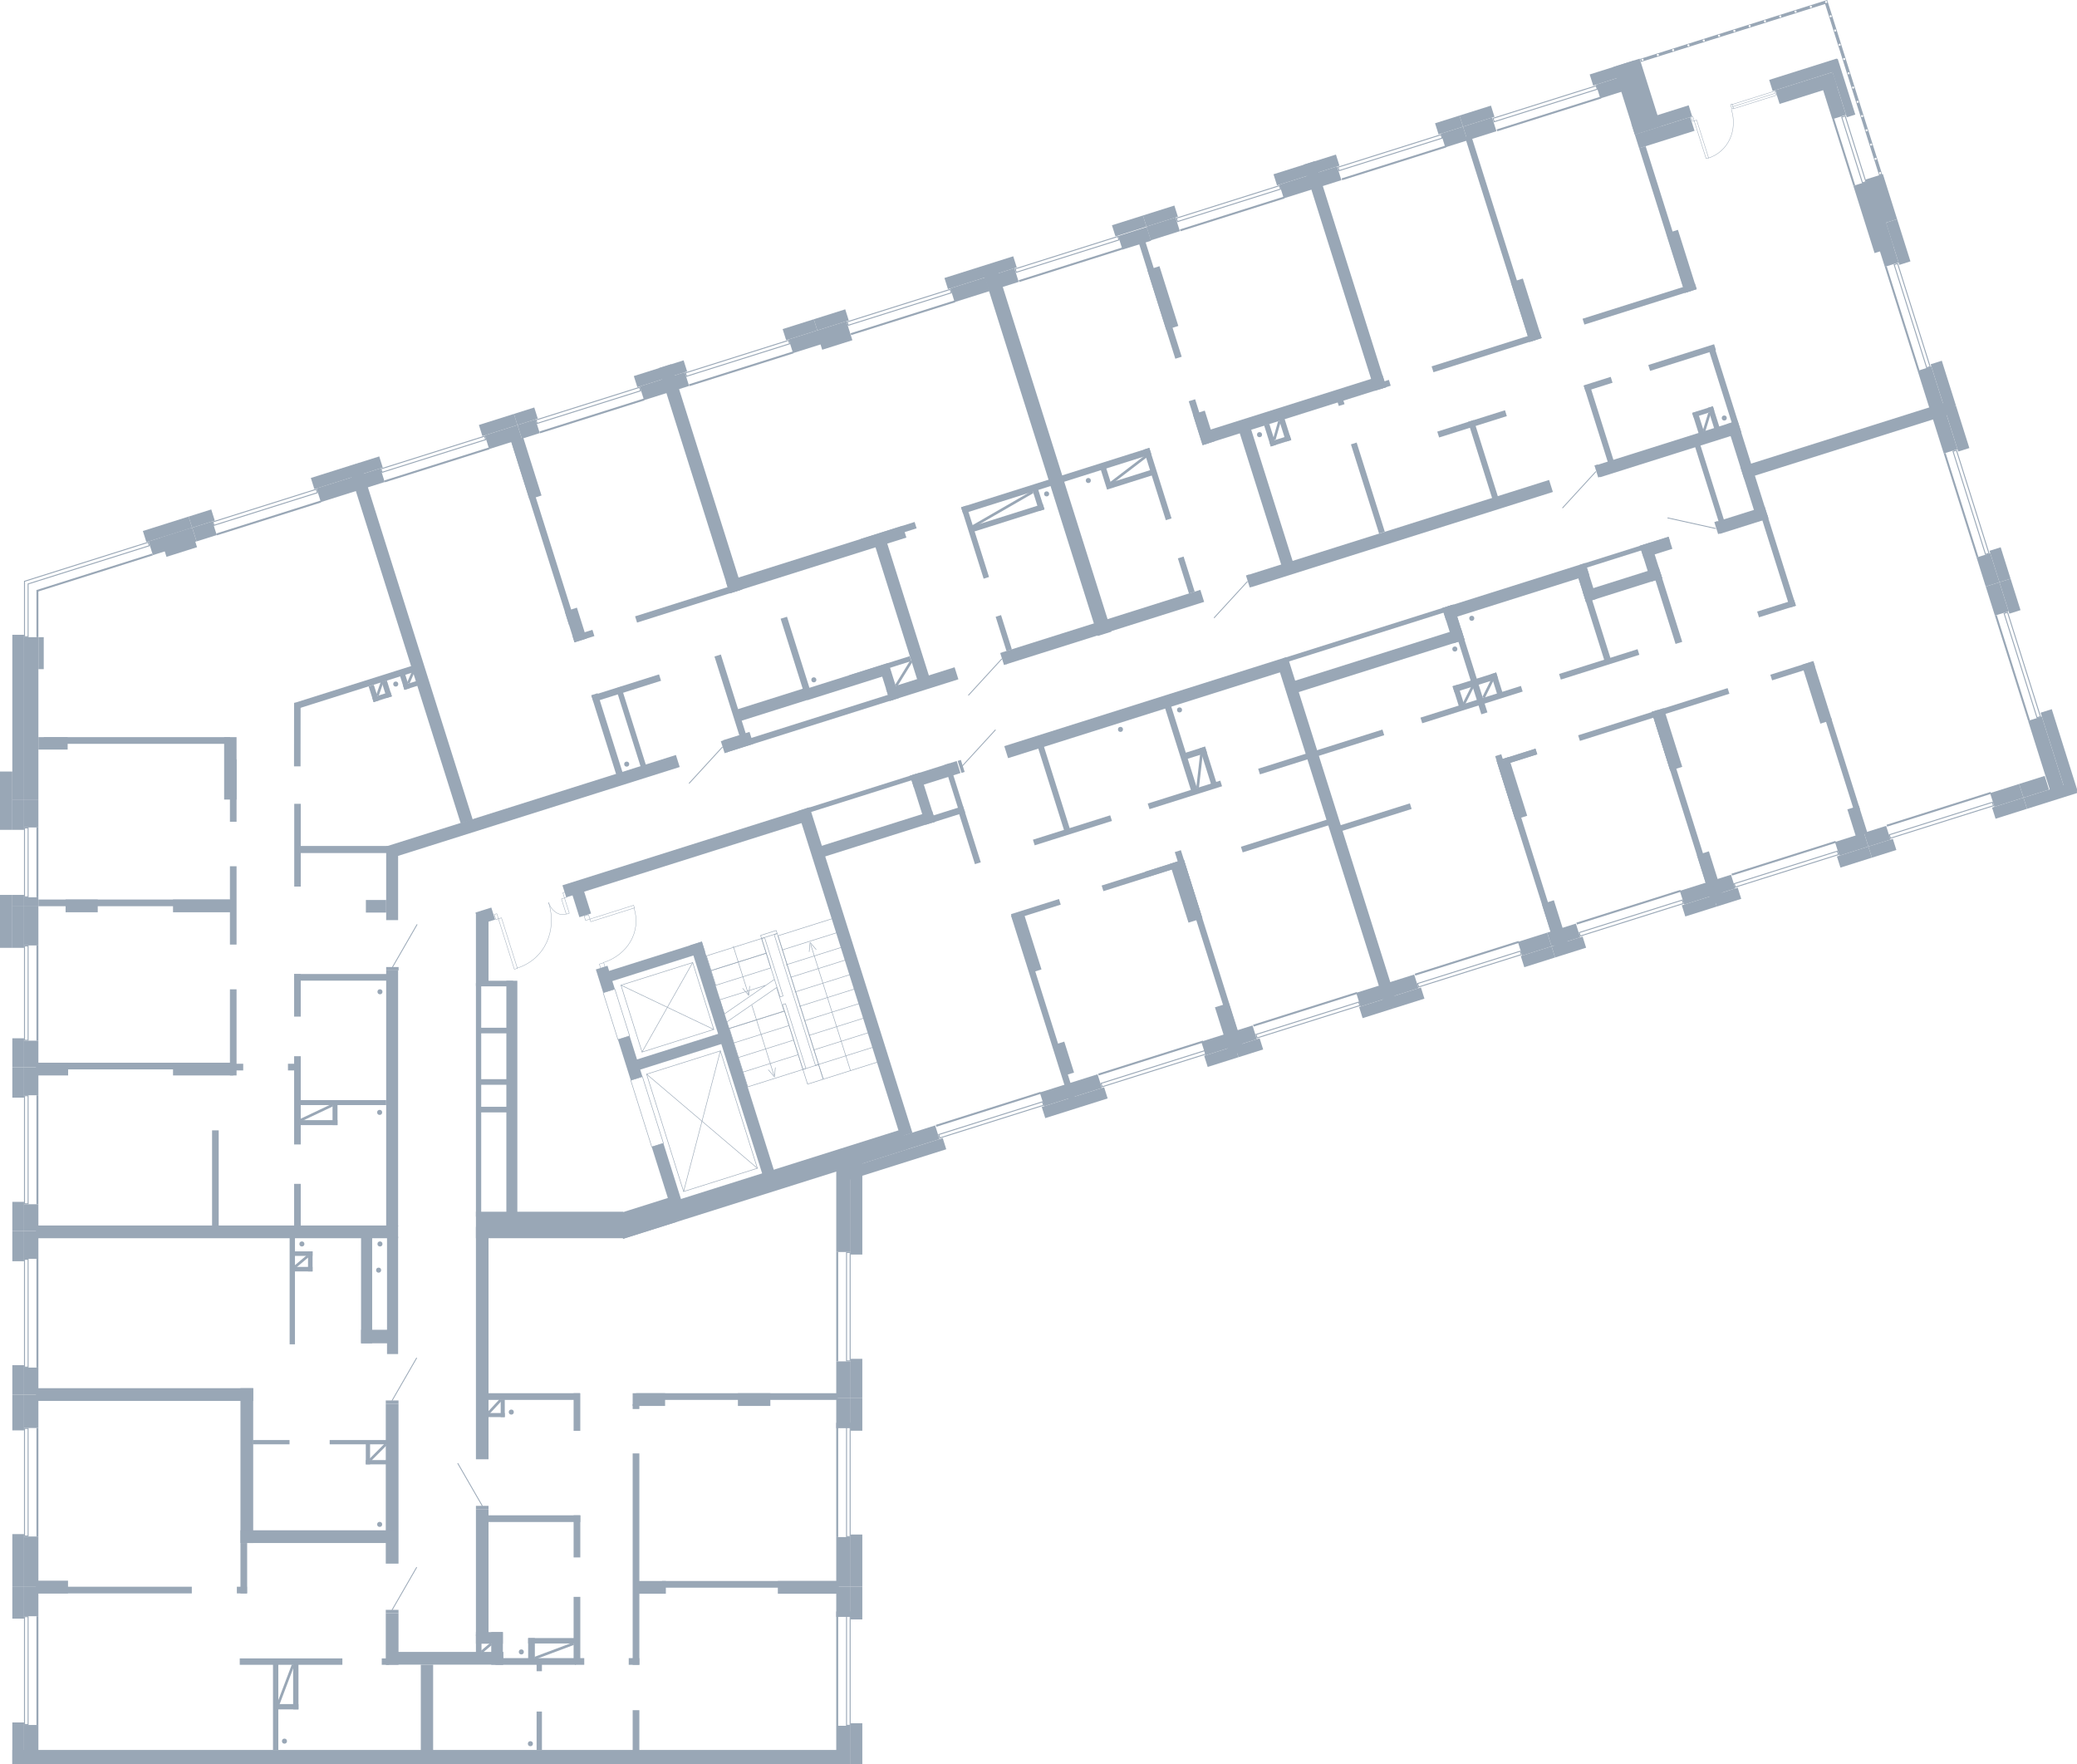 <?xml version="1.0" encoding="utf-8"?>
<!-- Generator: Adobe Illustrator 26.2.1, SVG Export Plug-In . SVG Version: 6.00 Build 0)  -->
<svg version="1.1" xmlns="http://www.w3.org/2000/svg" xmlns:xlink="http://www.w3.org/1999/xlink" x="0px" y="0px"
	 viewBox="0 0 782.877 664.896" style="enable-background:new 0 0 782.877 664.896;" xml:space="preserve">
<style type="text/css">
	.st0{fill:none;stroke:#99A7B6;stroke-width:0.2;stroke-linecap:round;stroke-linejoin:round;stroke-miterlimit:10;}
	.st1{fill:none;stroke:#99A7B6;stroke-width:0.15;stroke-linecap:round;stroke-linejoin:round;stroke-miterlimit:10;}
	.st2{fill-rule:evenodd;clip-rule:evenodd;fill:#99A7B6;}
	.st3{fill:none;stroke:#99A7B6;stroke-width:0.325;stroke-linecap:round;stroke-linejoin:round;stroke-miterlimit:22.926;}
	.st4{fill:#99A7B6;}
	.st5{fill:none;stroke:#99A7B6;stroke-miterlimit:10;}
</style>
<g id="МОП">
	<g>
		<polyline class="st0" points="285.48,440.297 271.532,396.059 243.719,404.829 257.667,449.066 
			285.48,440.297 		"/>
		<line class="st0" x1="285.48" y1="440.297" x2="243.719" y2="404.829"/>
		<line class="st0" x1="271.532" y1="396.059" x2="257.667" y2="449.066"/>
	</g>
	<g>
		<polyline class="st0" points="269.04,387.977 261.093,362.773 234.06,371.297 242.007,396.5 
			269.04,387.977 		"/>
		<line class="st0" x1="269.04" y1="387.977" x2="234.06" y2="371.297"/>
		<line class="st0" x1="261.093" y1="362.773" x2="242.007" y2="396.5"/>
	</g>
	<line class="st0" x1="329.193" y1="394.649" x2="308.428" y2="401.196"/>
	
		<rect x="301.099" y="348.067" transform="matrix(0.954 -0.301 0.301 0.954 -98.743 111.248)" class="st0" width="21.847" height="56.659"/>
	<line class="st0" x1="327.461" y1="389.156" x2="306.696" y2="395.703"/>
	<line class="st0" x1="325.729" y1="383.663" x2="304.964" y2="390.21"/>
	<line class="st0" x1="323.997" y1="378.17" x2="303.232" y2="384.717"/>
	<polyline class="st0" points="305.008,358.668 305.344,355.183 307.618,357.845 	"/>
	<line class="st0" x1="320.542" y1="403.415" x2="305.581" y2="355.965"/>
	<line class="st0" x1="291.74" y1="405.286" x2="283.418" y2="378.89"/>
	<line class="st0" x1="282.114" y1="374.754" x2="276.412" y2="356.672"/>
	<line class="st0" x1="322.034" y1="372.751" x2="301.269" y2="379.298"/>
	<line class="st0" x1="320.371" y1="367.329" x2="299.606" y2="373.876"/>
	<line class="st0" x1="318.86" y1="361.754" x2="298.095" y2="368.301"/>
	<line class="st0" x1="317.053" y1="357.073" x2="296.288" y2="363.62"/>
	<line class="st0" x1="315.602" y1="351.463" x2="294.838" y2="358.01"/>
	<polygon class="st0" points="273.948,385.164 292.711,372.187 295.509,381.06 274.721,387.615 	"/>
	
		<rect x="277.681" y="383.806" transform="matrix(0.954 -0.301 0.301 0.954 -105.52 105.073)" class="st0" width="21.787" height="23.037"/>
	<line class="st0" x1="276.499" y1="393.093" x2="297.231" y2="386.556"/>
	<line class="st0" x1="278.231" y1="398.585" x2="298.963" y2="392.048"/>
	<line class="st0" x1="279.963" y1="404.078" x2="300.695" y2="397.541"/>
	<polyline class="st0" points="289.638,403.21 291.913,405.873 292.249,402.387 	"/>
	
		<rect x="299.372" y="350.809" transform="matrix(0.954 -0.301 0.301 0.954 -99.387 107.636)" class="st0" width="1.19" height="51.745"/>
	
		<rect x="298.57" y="377.833" transform="matrix(0.954 -0.301 0.301 0.954 -103.621 108.04)" class="st0" width="1.189" height="25.608"/>
	
		<rect x="303.171" y="401.968" transform="matrix(0.954 -0.301 0.301 0.954 -107.574 110.83)" class="st0" width="6.161" height="5.811"/>
	
		<rect x="286.548" y="351.562" transform="matrix(0.954 -0.301 0.301 0.954 -92.491 103.392)" class="st0" width="6.161" height="1.193"/>
	<polygon class="st0" points="291.77,369.196 273.008,382.172 271.314,376.802 288.693,371.324 	"/>
	
		<rect x="266.469" y="356.821" transform="matrix(0.954 -0.301 0.301 0.954 -95.335 100.054)" class="st0" width="21.787" height="5.811"/>
	
		<rect x="268.217" y="362.363" transform="matrix(0.954 -0.301 0.301 0.954 -96.92 100.836)" class="st0" width="21.787" height="5.811"/>
	<polyline class="st0" points="279.953,372.494 282.228,375.157 282.564,371.671 	"/>
	
		<rect x="290.33" y="353.024" transform="matrix(0.954 -0.301 0.301 0.954 -96.155 104.355)" class="st0" width="1.19" height="23.037"/>
	<g>
		<g>
			<path class="st1" d="M227.443,362.767c9.018-2.843,14.4-11.525,11.531-20.625"/>
			
				<rect x="221.951" y="343.731" transform="matrix(0.954 -0.301 0.301 0.954 -92.845 85.271)" class="st1" width="17.267" height="1.033"/>
			
				<rect x="220.255" y="344.929" transform="matrix(0.954 -0.301 0.301 0.954 -93.747 82.496)" class="st1" width="1.722" height="1.72"/>
			
				<rect x="225.954" y="363.007" transform="matrix(0.954 -0.301 0.301 0.954 -98.918 85.046)" class="st1" width="1.722" height="1.712"/>
		</g>
	</g>
	<g>
		<path class="st1" d="M206.788,340.169c3.305,10.481-1.366,21.391-11.932,24.723"/>
		<path class="st1" d="M213.28,344.502c-2.809,0.886-5.613-1.545-6.491-4.332"/>
		
			<rect x="190.686" y="345.589" transform="matrix(0.954 -0.301 0.301 0.954 -98.066 73.977)" class="st1" width="1.199" height="19.944"/>
		
			<rect x="212.344" y="338.423" transform="matrix(0.954 -0.301 0.301 0.954 -92.818 79.836)" class="st1" width="1.199" height="6.038"/>
		
			<rect x="186.417" y="344.418" transform="matrix(0.954 -0.301 0.301 0.954 -95.219 72.197)" class="st1" width="1.02" height="2.013"/>
		
			<rect x="212.281" y="336.263" transform="matrix(0.954 -0.301 0.301 0.954 -91.57 79.597)" class="st1" width="1.018" height="2.013"/>
	</g>
	
		<rect x="230.215" y="373.068" transform="matrix(-0.954 0.301 -0.301 -0.954 569.239 677.032)" class="st0" width="4.604" height="18.51"/>
	
		<rect x="241.794" y="405.89" transform="matrix(-0.954 0.301 -0.301 -0.954 602.904 745.298)" class="st0" width="4.604" height="26.314"/>
</g>
<g id="Двери">
	<g>
		<rect x="145.56" y="364.456" class="st2" width="4.692" height="1.26"/>
		<line class="st3" x1="147.961" y1="364.456" x2="157.172" y2="348.482"/>
	</g>
	<g>
		<rect x="145.41" y="527.806" class="st2" width="4.8" height="1.26"/>
		<line class="st3" x1="147.811" y1="527.806" x2="157.022" y2="511.832"/>
	</g>
	<g>
		<rect x="145.41" y="606.72" class="st2" width="4.8" height="1.26"/>
		<line class="st3" x1="147.811" y1="606.72" x2="157.022" y2="590.746"/>
	</g>
	<g>
		<rect x="179.388" y="567.526" class="st2" width="4.752" height="1.26"/>
		<line class="st3" x1="181.786" y1="567.526" x2="172.575" y2="551.552"/>
	</g>
	<g>
		
			<rect x="272.23" y="279.045" transform="matrix(0.954 -0.301 0.301 0.954 -71.996 95.076)" class="st2" width="1.26" height="4.747"/>
		<line class="st3" x1="272.254" y1="281.59" x2="259.789" y2="295.178"/>
	</g>
	<g>
		
			<rect x="377.511" y="245.849" transform="matrix(0.954 -0.301 0.301 0.954 -57.141 125.198)" class="st2" width="1.26" height="4.747"/>
		<line class="st3" x1="377.534" y1="248.394" x2="365.069" y2="261.982"/>
	</g>
	<g>
		
			<rect x="470.117" y="216.66" transform="matrix(0.954 -0.301 0.301 0.954 -44.077 151.695)" class="st2" width="1.26" height="4.747"/>
		<line class="st3" x1="470.14" y1="219.205" x2="457.675" y2="232.793"/>
	</g>
	<g>
		
			<rect x="601.446" y="175.254" transform="matrix(0.954 -0.301 0.301 0.954 -25.548 189.269)" class="st2" width="1.26" height="4.747"/>
		<line class="st3" x1="601.469" y1="177.799" x2="589.004" y2="191.387"/>
	</g>
	<g>
		
			<rect x="646.618" y="196.597" transform="matrix(0.954 -0.301 0.301 0.954 -29.875 203.84)" class="st2" width="1.26" height="4.747"/>
		<line class="st3" x1="646.653" y1="199.179" x2="628.649" y2="195.197"/>
	</g>
	<g>
		
			<rect x="361.469" y="286.498" transform="matrix(0.954 -0.301 0.301 0.954 -70.106 122.255)" class="st2" width="1.26" height="4.747"/>
		<line class="st3" x1="362.706" y1="288.701" x2="375.171" y2="275.112"/>
	</g>
</g>
<g id="Окна">
	<g>
		<path class="st4" d="M10.41,538.547l-0,40.167H9.416v-40.167H10.41 M10.774,538.183H9.052v40.896
			h1.722L10.774,538.183L10.774,538.183z"/>
	</g>
	<g>
		<path class="st4" d="M10.41,474.796l-0,40.257H9.417v-40.257H10.41 M10.775,474.431H9.052v40.985
			h1.722L10.775,474.431L10.775,474.431z"/>
	</g>
	<g>
		<path class="st4" d="M10.41,413.146l-0,40.35H9.417v-40.35H10.41 M10.775,412.782H9.052v41.078
			h1.722L10.775,412.782L10.775,412.782z"/>
	</g>
	<g>
		<path class="st4" d="M10.411,312.214l-0,25.599H9.417v-25.599H10.411 M10.775,311.85H9.053v26.327
			h1.722L10.775,311.85L10.775,311.85z"/>
	</g>
	<g>
		<path class="st4" d="M320.261,607.697l0,42.355h-0.994l-0-42.355H320.261 M320.626,607.333h-1.722
			l0,43.084h1.722L320.626,607.333L320.626,607.333z"/>
	</g>
	<g>
		<g>
			<path class="st4" d="M10.41,356.686v35.177H9.417l0-35.177H10.41 M10.775,356.322H9.053
				l-0,35.905h1.722V356.322L10.775,356.322z"/>
		</g>
		<g>
			<rect x="13.74" y="356.322" class="st4" width="0.733" height="35.905"/>
		</g>
	</g>
	<g>
		<g>
			<rect x="13.741" y="222.383" class="st4" width="0.733" height="17.757"/>
		</g>
	</g>
	<g>
		<g>
			<path class="st4" d="M10.41,609.492l-0,40.258H9.416v-40.258H10.41 M10.774,609.128H9.052v40.986h1.722
				L10.774,609.128L10.774,609.128z"/>
		</g>
		<g>
			<rect x="13.74" y="609.128" class="st4" width="0.733" height="40.987"/>
		</g>
	</g>
	<g>
		<g>
			<rect x="13.74" y="538.183" class="st4" width="0.733" height="40.896"/>
		</g>
	</g>
	<g>
		<g>
			<rect x="13.74" y="474.431" class="st4" width="0.733" height="40.986"/>
		</g>
	</g>
	<g>
		<g>
			<rect x="13.74" y="412.782" class="st4" width="0.733" height="41.079"/>
		</g>
	</g>
	<g>
		<g>
			<rect x="13.74" y="311.849" class="st4" width="0.733" height="26.327"/>
		</g>
	</g>
	<g>
		<g>
			<rect x="315.205" y="607.333" class="st4" width="0.733" height="43.084"/>
		</g>
	</g>
	<g>
		<g>
			<path class="st4" d="M756.584,230.999l12.282,38.953l-0.948,0.299l-12.282-38.953L756.584,230.999
				 M756.822,230.542l-1.642,0.518l12.501,39.648l1.642-0.518L756.822,230.542L756.822,230.542z"/>
		</g>
		<g>
			<g>
				
					<rect x="757.886" y="231.099" transform="matrix(0.954 -0.301 0.301 0.954 -40.649 239.669)" class="st4" width="0.733" height="41.572"/>
			</g>
		</g>
	</g>
	<g>
		<g>
			<path class="st4" d="M737.323,169.91l12.137,38.494l-0.948,0.299l-12.137-38.494L737.323,169.91
				 M737.561,169.453l-1.642,0.518l12.356,39.188l1.642-0.518L737.561,169.453L737.561,169.453z"/>
		</g>
		<g>
			<g>
				
					<rect x="738.552" y="170.022" transform="matrix(0.954 -0.301 0.301 0.954 -23.105 231.017)" class="st4" width="0.733" height="41.09"/>
			</g>
		</g>
	</g>
	<g>
		<g>
			<path class="st4" d="M715.143,99.566l12.137,38.494l-0.948,0.299l-12.137-38.494L715.143,99.566
				 M715.381,99.109l-1.642,0.518l12.356,39.188l1.642-0.518L715.381,99.109L715.381,99.109z"/>
		</g>
		<g>
			<g>
				
					<rect x="716.372" y="99.678" transform="matrix(0.954 -0.301 0.301 0.954 -2.979 221.092)" class="st4" width="0.733" height="41.09"/>
			</g>
		</g>
	</g>
	<g>
		<g>
			<path class="st4" d="M695.369,43.947l7.697,24.411l-0.948,0.299l-7.697-24.411L695.369,43.947
				 M695.607,43.49l-1.642,0.518L701.88,69.114l1.642-0.518L695.607,43.49L695.607,43.49z"/>
		</g>
		<g>
			<g>
				
					<rect x="694.378" y="44.401" transform="matrix(0.954 -0.301 0.301 0.954 14.845 211.578)" class="st4" width="0.733" height="26.324"/>
			</g>
		</g>
	</g>
	<g>
		<g>
			<path class="st4" d="M392.807,415.489l0.299,0.948l-38.736,12.213l-0.299-0.948L392.807,415.489
				 M393.044,415.032l-39.431,12.432l0.518,1.642l39.431-12.432L393.044,415.032L393.044,415.032z"/>
		</g>
		<g>
			<g>
				
					<rect x="351.655" y="417.704" transform="matrix(0.954 -0.301 0.301 0.954 -108.484 131.31)" class="st4" width="41.344" height="0.733"/>
			</g>
		</g>
	</g>
	<g>
		<g>
			<path class="st4" d="M454.005,396.192l0.299,0.948l-38.736,12.213l-0.299-0.948L454.005,396.192
				 M454.243,395.735l-39.431,12.432l0.518,1.642l39.431-12.432L454.243,395.735L454.243,395.735z"/>
		</g>
		<g>
			<g>
				
					<rect x="412.853" y="398.407" transform="matrix(0.954 -0.301 0.301 0.954 -99.849 148.82)" class="st4" width="41.344" height="0.733"/>
			</g>
		</g>
	</g>
	<g>
		<g>
			<path class="st4" d="M512.011,377.903l0.299,0.948l-38.368,12.097l-0.299-0.948L512.011,377.903
				 M512.248,377.446l-39.063,12.316l0.518,1.642l39.063-12.316L512.248,377.446L512.248,377.446z"/>
		</g>
		<g>
			<g>
				
					<rect x="471.236" y="380.06" transform="matrix(0.954 -0.301 0.301 0.954 -91.638 165.469)" class="st4" width="40.959" height="0.733"/>
			</g>
		</g>
	</g>
	<g>
		<g>
			<path class="st4" d="M572.927,358.696l0.299,0.948l-38.368,12.097l-0.299-0.948L572.927,358.696
				 M573.164,358.24l-39.063,12.316l0.518,1.642l39.063-12.316L573.164,358.24L573.164,358.24z"/>
		</g>
		<g>
			<g>
				
					<rect x="532.152" y="360.853" transform="matrix(0.954 -0.301 0.301 0.954 -83.043 182.898)" class="st4" width="40.959" height="0.733"/>
			</g>
		</g>
	</g>
	<g>
		<g>
			<path class="st4" d="M633.962,339.452l0.299,0.948l-38.485,12.134l-0.299-0.948L633.962,339.452
				 M634.2,338.995l-39.18,12.353l0.518,1.642l39.18-12.353L634.2,338.995L634.2,338.995z"/>
		</g>
		<g>
			<g>
				
					<rect x="593.067" y="341.627" transform="matrix(0.954 -0.301 0.301 0.954 -74.44 200.344)" class="st4" width="41.082" height="0.733"/>
			</g>
		</g>
	</g>
	<g>
		<g>
			<path class="st4" d="M692.412,321.022l0.299,0.948l-38.485,12.134l-0.299-0.948L692.412,321.022
				 M692.65,320.566l-39.18,12.354l0.518,1.642l39.18-12.353L692.65,320.566L692.65,320.566z"/>
		</g>
		<g>
			<g>
				
					<rect x="651.517" y="323.198" transform="matrix(0.954 -0.301 0.301 0.954 -66.193 217.067)" class="st4" width="41.082" height="0.733"/>
			</g>
		</g>
	</g>
	<g>
		<g>
			<path class="st4" d="M750.863,302.591l0.299,0.948l-38.485,12.134l-0.299-0.948L750.863,302.591
				 M751.101,302.135l-39.18,12.353l0.518,1.642l39.18-12.353L751.101,302.135L751.101,302.135z"/>
		</g>
		<g>
			<g>
				
					<rect x="709.968" y="304.767" transform="matrix(0.954 -0.301 0.301 0.954 -57.945 233.791)" class="st4" width="41.082" height="0.733"/>
			</g>
		</g>
	</g>
	<g>
		<g>
			<path class="st4" d="M601.512,32.563l0.299,0.948l-38.495,12.137l-0.299-0.948L601.512,32.563
				 M601.75,32.106l-39.19,12.356l0.518,1.642l39.19-12.356L601.75,32.106L601.75,32.106z"/>
		</g>
		<g>
			<g>
				
					<rect x="563.129" y="42.738" transform="matrix(0.954 -0.301 0.301 0.954 14.052 177.509)" class="st4" width="41.092" height="0.733"/>
			</g>
		</g>
	</g>
	<g>
		<g>
			<path class="st4" d="M543.052,50.997l0.299,0.948l-38.485,12.134l-0.299-0.948L543.052,50.997
				 M543.289,50.54l-39.18,12.353l0.518,1.642l39.18-12.353L543.289,50.54L543.289,50.54z"/>
		</g>
		<g>
			<g>
				
					<rect x="504.679" y="61.17" transform="matrix(0.954 -0.301 0.301 0.954 5.804 160.785)" class="st4" width="41.082" height="0.733"/>
			</g>
		</g>
	</g>
	<g>
		<g>
			<path class="st4" d="M482.144,70.202l0.299,0.948l-38.494,12.137l-0.299-0.948L482.144,70.202
				 M482.382,69.745l-39.189,12.356l0.518,1.642l39.189-12.356L482.382,69.745L482.382,69.745z"/>
		</g>
		<g>
			<g>
				
					<rect x="443.762" y="80.377" transform="matrix(0.954 -0.301 0.301 0.954 -2.79 143.357)" class="st4" width="41.091" height="0.733"/>
			</g>
		</g>
	</g>
	<g>
		<g>
			<path class="st4" d="M421.227,89.359l0.299,0.948l-38.341,12.089l-0.299-0.948L421.227,89.359
				 M421.465,88.902l-39.036,12.308l0.518,1.642l39.036-12.308L421.465,88.902L421.465,88.902z"/>
		</g>
		<g>
			<g>
				
					<rect x="383.002" y="99.51" transform="matrix(0.954 -0.301 0.301 0.954 -11.36 125.947)" class="st4" width="40.93" height="0.733"/>
			</g>
		</g>
	</g>
	<g>
		<g>
			<path class="st4" d="M358.047,109.282l0.299,0.948l-38.508,12.141l-0.299-0.948L358.047,109.282
				 M358.284,108.825l-39.203,12.36l0.518,1.642l39.203-12.36L358.284,108.825L358.284,108.825z"/>
		</g>
		<g>
			<g>
				
					<rect x="319.65" y="119.459" transform="matrix(0.954 -0.301 0.301 0.954 -20.287 107.847)" class="st4" width="41.105" height="0.733"/>
			</g>
		</g>
	</g>
	<g>
		<g>
			<path class="st4" d="M240.921,146.214l0.299,0.948l-38.637,12.182l-0.299-0.948L240.921,146.214
				 M241.159,145.757L201.827,158.158l0.518,1.642l39.332-12.401L241.159,145.757L241.159,145.757z"/>
		</g>
		<g>
			<g>
				
					<rect x="202.393" y="156.411" transform="matrix(0.954 -0.301 0.301 0.954 -36.822 74.317)" class="st4" width="41.241" height="0.733"/>
			</g>
		</g>
	</g>
	<g>
		<g>
			<path class="st4" d="M182.52,164.63l0.299,0.948l-38.694,12.2l-0.299-0.948L182.52,164.63
				 M182.758,164.173l-39.388,12.419l0.518,1.642l39.388-12.419L182.758,164.173L182.758,164.173z"/>
		</g>
		<g>
			<g>
				
					<rect x="143.933" y="174.836" transform="matrix(0.954 -0.301 0.301 0.954 -45.067 57.6)" class="st4" width="41.3" height="0.733"/>
			</g>
		</g>
	</g>
	<g>
		<g>
			<path class="st4" d="M119.087,184.631l0.299,0.948L80.785,197.75l-0.299-0.948L119.087,184.631
				 M119.325,184.175l-39.296,12.39l0.518,1.642l39.296-12.39L119.325,184.175L119.325,184.175z"/>
		</g>
		<g>
			<g>
				
					<rect x="80.595" y="194.823" transform="matrix(0.954 -0.301 0.301 0.954 -54.011 39.464)" class="st4" width="41.203" height="0.733"/>
			</g>
		</g>
	</g>
	<g>
		<g>
			<path class="st4" d="M55.743,204.606l0.299,0.948l-45.376,14.307l-0.255,0.08v0.267v19.569H9.417v-20.564
				L55.743,204.606 M55.981,204.149L9.057,218.944H9.053v21.197h1.722v-19.933l45.724-14.416
				L55.981,204.149L55.981,204.149z"/>
		</g>
		<g>
			<g>
				<polygon class="st4" points="13.957,223.069 57.606,209.306 57.391,208.619 13.741,222.382 				"/>
			</g>
		</g>
	</g>
	<g>
		<g>
			<path class="st4" d="M297.105,128.498l0.299,0.948l-38.511,12.142l-0.299-0.948L297.105,128.498
				 M297.343,128.041l-39.206,12.362l0.518,1.642l39.206-12.362L297.343,128.041L297.343,128.041z"/>
		</g>
		<g>
			<g>
				
					<rect x="258.706" y="138.675" transform="matrix(0.954 -0.301 0.301 0.954 -28.886 90.41)" class="st4" width="41.109" height="0.733"/>
			</g>
		</g>
	</g>
	<g>
		<g>
			<path class="st4" d="M320.261,536.575l0,42.355h-0.994l-0-42.355H320.261 M320.626,536.211h-1.722
				l0,43.084h1.722L320.626,536.211L320.626,536.211z"/>
		</g>
		<g>
			<g>
				<rect x="315.205" y="536.211" class="st4" width="0.733" height="43.084"/>
			</g>
		</g>
	</g>
	<g>
		<g>
			<path class="st4" d="M320.261,472.221v40.491h-0.994v-40.491H320.261 M320.626,471.857h-1.722v41.22
				h1.722V471.857L320.626,471.857z"/>
		</g>
		<g>
			<g>
				<rect x="315.205" y="471.857" class="st4" width="0.733" height="41.22"/>
			</g>
		</g>
	</g>
	<g>
		<g>
			
				<rect x="668.955" y="34.266" transform="matrix(0.954 -0.301 0.301 0.954 20.42 202.881)" class="st1" width="0.647" height="1.676"/>
			<line class="st1" x1="668.718" y1="34.402" x2="652.723" y2="39.427"/>
			<line class="st1" x1="652.974" y1="40.226" x2="668.97" y2="35.201"/>
			<line class="st1" x1="653.226" y1="41.025" x2="669.222" y2="36"/>
			<path class="st1" d="M652.59,41.226c2.468,7.827-1.111,15.983-8.793,18.405"/>
			
				<rect x="637.483" y="44.18" transform="matrix(0.954 -0.301 0.301 0.954 15.983 193.879)" class="st1" width="0.669" height="1.676"/>
			
				<rect x="652.323" y="39.488" transform="matrix(0.954 -0.301 0.301 0.954 18.081 198.124)" class="st1" width="0.669" height="1.676"/>
			
				<rect x="640.606" y="45.228" transform="matrix(0.954 -0.301 0.301 0.954 13.832 195.218)" class="st1" width="0.974" height="14.894"/>
		</g>
	</g>
</g>
<g id="Стены">
	<path class="st4" d="M688.717,0l-70.541,22.206l0.359,1.145l69.398-21.845l20.386,64.657l1.145-0.361
		L688.717,0z M619.397,22.808c-0.069,0.08-0.17,0.12-0.279,0.12c-0.101,0-0.21-0.04-0.28-0.12
		c-0.08-0.07-0.12-0.17-0.12-0.28c0-0.05,0.01-0.1,0.03-0.15
		c0.02-0.05,0.05-0.09,0.09-0.13c0.11-0.11,0.29-0.15,0.43-0.09
		c0.051,0.02,0.101,0.05,0.13,0.09c0.04,0.04,0.07,0.08,0.091,0.13
		c0.02,0.05,0.029,0.1,0.029,0.15C619.517,22.638,619.477,22.738,619.397,22.808z M625.011,21.095
		l-0.01,0.003c-0.039,0.011-0.077,0.017-0.115,0.017c-0.172,0-0.331-0.112-0.383-0.285
		c-0.063-0.211,0.057-0.435,0.268-0.498c0.219-0.063,0.439,0.056,0.503,0.267
		C625.337,20.81,625.222,21.032,625.011,21.095z M630.789,19.276l-0.009,0.003
		c-0.042,0.014-0.085,0.021-0.127,0.021c-0.168,0-0.323-0.106-0.38-0.273
		c-0.069-0.209,0.044-0.436,0.253-0.506c0.216-0.071,0.441,0.042,0.511,0.251
		C631.108,18.981,630.998,19.207,630.789,19.276z M636.562,17.459l-0.01,0.003
		c-0.043,0.016-0.088,0.022-0.132,0.022c-0.165,0-0.32-0.103-0.378-0.268
		c-0.072-0.208,0.037-0.437,0.246-0.51c0.206-0.072,0.441,0.035,0.515,0.244
		C636.875,17.16,636.771,17.387,636.562,17.459z M642.313,15.651l-0.01,0.003
		c-0.039,0.011-0.077,0.017-0.115,0.017c-0.172,0-0.331-0.112-0.383-0.285
		c-0.063-0.211,0.057-0.435,0.268-0.498c0.218-0.063,0.439,0.056,0.503,0.267
		S642.524,15.587,642.313,15.651z M648.091,13.832l-0.009,0.003c-0.042,0.014-0.085,0.021-0.127,0.021
		c-0.168,0-0.323-0.106-0.38-0.273c-0.069-0.209,0.044-0.436,0.253-0.506
		c0.216-0.07,0.441,0.042,0.511,0.251C648.41,13.537,648.3,13.762,648.091,13.832z M653.847,12.021
		l-0.01,0.003c-0.039,0.011-0.077,0.017-0.115,0.017c-0.172,0-0.331-0.112-0.383-0.285
		c-0.063-0.211,0.057-0.435,0.268-0.498c0.217-0.064,0.44,0.056,0.503,0.267
		C654.173,11.736,654.058,11.958,653.847,12.021z M659.615,10.207l-0.01,0.003
		c-0.039,0.011-0.077,0.017-0.115,0.017c-0.172,0-0.331-0.112-0.383-0.285
		c-0.063-0.211,0.057-0.435,0.268-0.498c0.217-0.063,0.44,0.056,0.503,0.267
		C659.941,9.921,659.826,10.143,659.615,10.207z M665.393,8.388l-0.009,0.003
		c-0.042,0.014-0.085,0.021-0.127,0.021c-0.168,0-0.323-0.106-0.38-0.273
		c-0.069-0.209,0.044-0.436,0.253-0.506c0.216-0.071,0.441,0.043,0.511,0.251
		C665.711,8.093,665.602,8.318,665.393,8.388z M671.149,6.577l-0.01,0.003
		c-0.039,0.011-0.077,0.017-0.115,0.017c-0.172,0-0.331-0.112-0.383-0.285
		c-0.063-0.211,0.057-0.435,0.268-0.498c0.219-0.061,0.439,0.056,0.503,0.267
		S671.36,6.514,671.149,6.577z M676.915,4.762l-0.01,0.003c-0.039,0.011-0.077,0.017-0.115,0.017
		c-0.172,0-0.331-0.112-0.383-0.285c-0.063-0.211,0.057-0.435,0.268-0.498
		c0.217-0.061,0.44,0.056,0.503,0.267C677.242,4.477,677.126,4.699,676.915,4.762z M682.683,2.948
		l-0.01,0.003c-0.039,0.011-0.077,0.017-0.115,0.017c-0.172,0-0.331-0.112-0.383-0.285
		c-0.063-0.211,0.057-0.435,0.268-0.498c0.218-0.062,0.439,0.056,0.503,0.267
		S682.894,2.884,682.683,2.948z M688.698,0.908c-0.021,0.05-0.051,0.09-0.091,0.13
		c-0.039,0.04-0.079,0.06-0.13,0.08c-0.05,0.02-0.1,0.03-0.149,0.03
		c-0.061,0-0.11-0.01-0.15-0.03c-0.05-0.02-0.1-0.04-0.14-0.08
		c-0.03-0.04-0.061-0.08-0.08-0.13c-0.021-0.05-0.03-0.1-0.03-0.15
		c0-0.11,0.04-0.21,0.11-0.29c0.12-0.11,0.3-0.15,0.439-0.08
		c0.051,0.02,0.091,0.04,0.13,0.08c0.08,0.08,0.12,0.18,0.12,0.29
		C688.727,0.808,688.717,0.858,688.698,0.908z M690.148,6.511c-0.043,0.014-0.086,0.021-0.129,0.021
		c-0.166,0-0.32-0.103-0.376-0.27l-0.003-0.009c-0.069-0.209,0.044-0.436,0.253-0.506
		c0.209-0.072,0.436,0.043,0.507,0.253C690.469,6.21,690.358,6.441,690.148,6.511z M691.842,11.885
		c-0.043,0.014-0.086,0.021-0.129,0.021c-0.166,0-0.32-0.103-0.376-0.27l-0.003-0.009
		c-0.069-0.209,0.044-0.436,0.253-0.506c0.209-0.072,0.436,0.043,0.507,0.253
		C692.164,11.584,692.052,11.815,691.842,11.885z M693.537,17.259c-0.043,0.014-0.086,0.021-0.129,0.021
		c-0.166,0-0.32-0.103-0.376-0.27l-0.003-0.009c-0.069-0.209,0.044-0.436,0.253-0.506
		c0.209-0.072,0.436,0.043,0.507,0.253C693.858,16.958,693.747,17.189,693.537,17.259z M695.192,22.644
		c-0.03,0.006-0.06,0.01-0.089,0.01c-0.183,0-0.347-0.124-0.388-0.309l-0.002-0.009
		c-0.048-0.216,0.088-0.43,0.304-0.478c0.218-0.049,0.429,0.088,0.478,0.304
		C695.542,22.378,695.408,22.596,695.192,22.644z M696.92,28.009c-0.041,0.013-0.083,0.019-0.123,0.019
		c-0.169,0-0.324-0.106-0.378-0.275l-0.003-0.009c-0.066-0.211,0.051-0.436,0.262-0.502
		c0.209-0.065,0.434,0.05,0.502,0.261C697.247,27.713,697.131,27.942,696.92,28.009z M698.621,33.38
		c-0.043,0.014-0.086,0.021-0.129,0.021c-0.166,0-0.32-0.103-0.376-0.27l-0.003-0.009
		c-0.069-0.209,0.044-0.436,0.253-0.506c0.208-0.071,0.436,0.043,0.507,0.253
		C698.942,33.08,698.831,33.311,698.621,33.38z M700.309,38.756c-0.041,0.013-0.083,0.019-0.123,0.019
		c-0.169,0-0.324-0.106-0.378-0.275l-0.003-0.009c-0.066-0.211,0.051-0.436,0.262-0.502
		c0.21-0.066,0.435,0.05,0.502,0.261C700.635,38.46,700.52,38.689,700.309,38.756z M702.009,44.128
		c-0.043,0.014-0.086,0.021-0.129,0.021c-0.166,0-0.32-0.103-0.376-0.27l-0.003-0.009
		c-0.069-0.209,0.044-0.436,0.253-0.506c0.208-0.071,0.436,0.043,0.507,0.253
		C702.331,43.827,702.219,44.058,702.009,44.128z M703.704,49.502c-0.043,0.014-0.086,0.021-0.129,0.021
		c-0.166,0-0.32-0.103-0.376-0.27l-0.003-0.009c-0.069-0.209,0.044-0.436,0.253-0.506
		c0.208-0.072,0.436,0.043,0.507,0.253C704.025,49.201,703.914,49.432,703.704,49.502z M705.398,54.875
		c-0.043,0.014-0.086,0.021-0.129,0.021c-0.166,0-0.32-0.103-0.376-0.27l-0.003-0.009
		c-0.069-0.209,0.044-0.436,0.253-0.506c0.208-0.072,0.436,0.043,0.507,0.253
		C705.719,54.575,705.608,54.806,705.398,54.875z M707.092,60.25c-0.043,0.014-0.086,0.021-0.129,0.021
		c-0.166,0-0.32-0.103-0.376-0.27l-0.003-0.009c-0.069-0.209,0.044-0.436,0.253-0.506
		c0.208-0.072,0.436,0.043,0.507,0.253C707.414,59.949,707.302,60.18,707.092,60.25z M708.937,65.518
		c-0.069,0.08-0.17,0.12-0.279,0.12c-0.101,0-0.21-0.04-0.28-0.12
		c-0.04-0.03-0.07-0.08-0.09-0.13c-0.021-0.04-0.03-0.09-0.03-0.15
		c0-0.1,0.04-0.21,0.12-0.28c0.03-0.04,0.08-0.07,0.13-0.09
		c0.09-0.04,0.21-0.04,0.3,0c0.05,0.02,0.101,0.05,0.13,0.09
		c0.08,0.07,0.12,0.18,0.12,0.28c0,0.06-0.01,0.11-0.029,0.15
		C709.007,65.438,708.977,65.488,708.937,65.518z"/>
	
		<rect x="4.648" y="659.526" transform="matrix(-1 -1.224647e-16 1.224647e-16 -1 322.019 1324.423)" class="st4" width="312.724" height="5.37"/>
	<rect x="315.205" y="650.417" class="st4" width="5.42" height="14.445"/>
	<rect x="320.625" y="649.457" class="st4" width="4.405" height="15.405"/>
	<rect x="315.205" y="597.917" class="st4" width="5.42" height="11.46"/>
	<rect x="320.625" y="597.917" class="st4" width="4.405" height="12.42"/>
	<rect x="315.205" y="579.294" class="st4" width="5.42" height="18.622"/>
	<rect x="320.625" y="578.334" class="st4" width="4.405" height="19.582"/>
	
		<rect x="9.053" y="650.115" transform="matrix(-1 -1.224647e-16 1.224647e-16 -1 23.526 1315.011)" class="st4" width="5.42" height="14.782"/>
	
		<rect x="4.648" y="649.154" transform="matrix(-1 -1.224647e-16 1.224647e-16 -1 13.701 1314.051)" class="st4" width="4.405" height="15.742"/>
	
		<rect x="9.053" y="579.079" transform="matrix(-1 -1.224647e-16 1.224647e-16 -1 23.526 1176.936)" class="st4" width="5.42" height="18.778"/>
	
		<rect x="4.648" y="578.175" transform="matrix(-1 -1.224647e-16 1.224647e-16 -1 13.701 1176.032)" class="st4" width="4.405" height="19.682"/>
	
		<rect x="9.053" y="597.857" transform="matrix(-1 -1.224647e-16 1.224647e-16 -1 23.526 1206.985)" class="st4" width="5.42" height="11.271"/>
	
		<rect x="4.648" y="597.857" transform="matrix(-1 -1.224647e-16 1.224647e-16 -1 13.701 1207.889)" class="st4" width="4.405" height="12.175"/>
	
		<rect x="9.053" y="515.417" transform="matrix(-1 -1.224647e-16 1.224647e-16 -1 23.526 1041.004)" class="st4" width="5.42" height="10.17"/>
	
		<rect x="4.648" y="514.513" transform="matrix(-1 -1.224647e-16 1.224647e-16 -1 13.701 1040.1)" class="st4" width="4.405" height="11.074"/>
	
		<rect x="9.053" y="525.587" transform="matrix(-1 -1.224647e-16 1.224647e-16 -1 23.526 1063.77)" class="st4" width="5.42" height="12.596"/>
	
		<rect x="4.648" y="525.587" transform="matrix(-1 -1.224647e-16 1.224647e-16 -1 13.701 1064.674)" class="st4" width="4.405" height="13.5"/>
	
		<rect x="9.053" y="453.861" transform="matrix(-1 -1.224647e-16 1.224647e-16 -1 23.526 917.738)" class="st4" width="5.42" height="10.016"/>
	
		<rect x="4.648" y="452.957" transform="matrix(-1 -1.224647e-16 1.224647e-16 -1 13.701 916.834)" class="st4" width="4.405" height="10.92"/>
	
		<rect x="9.053" y="463.877" transform="matrix(-1 -1.224647e-16 1.224647e-16 -1 23.526 938.308)" class="st4" width="5.42" height="10.554"/>
	
		<rect x="4.648" y="463.877" transform="matrix(-1 -1.224647e-16 1.224647e-16 -1 13.701 939.212)" class="st4" width="4.405" height="11.458"/>
	
		<rect x="9.053" y="392.212" transform="matrix(-1 -1.224647e-16 1.224647e-16 -1 23.526 794.439)" class="st4" width="5.42" height="10.016"/>
	
		<rect x="4.648" y="391.308" transform="matrix(-1 -1.224647e-16 1.224647e-16 -1 13.701 793.536)" class="st4" width="4.405" height="10.92"/>
	
		<rect x="9.053" y="402.228" transform="matrix(-1 -1.224647e-16 1.224647e-16 -1 23.526 815.01)" class="st4" width="5.42" height="10.554"/>
	
		<rect x="4.648" y="402.228" transform="matrix(-1 -1.224647e-16 1.224647e-16 -1 13.701 815.914)" class="st4" width="4.405" height="11.458"/>
	
		<rect x="9.053" y="338.177" transform="matrix(-1 -1.224647e-16 1.224647e-16 -1 23.526 679.534)" class="st4" width="5.42" height="3.18"/>
	
		<rect x="4.648" y="337.273" transform="matrix(-1 -1.224647e-16 1.224647e-16 -1 13.701 678.63)" class="st4" width="4.405" height="4.084"/>
	
		<rect x="9.053" y="341.357" transform="matrix(-1 -1.224647e-16 1.224647e-16 -1 23.526 697.679)" class="st4" width="5.42" height="14.965"/>
	
		<rect y="337.273" transform="matrix(-1 -1.224647e-16 1.224647e-16 -1 4.648 694.499)" class="st4" width="4.648" height="19.953"/>
	
		<rect x="4.648" y="341.357" transform="matrix(-1 -1.224647e-16 1.224647e-16 -1 13.701 698.583)" class="st4" width="4.405" height="15.869"/>
	
		<rect x="9.053" y="240.141" transform="matrix(-1 -1.224647e-16 1.224647e-16 -1 23.526 541.436)" class="st4" width="5.42" height="61.154"/>
	
		<rect x="4.648" y="239.237" transform="matrix(-1 -1.224647e-16 1.224647e-16 -1 13.701 540.532)" class="st4" width="4.405" height="62.058"/>
	
		<rect x="9.053" y="301.295" transform="matrix(-1 -1.224647e-16 1.224647e-16 -1 23.526 613.145)" class="st4" width="5.42" height="10.554"/>
	
		<rect y="290.777" transform="matrix(-1 -1.224647e-16 1.224647e-16 -1 4.648 603.53)" class="st4" width="4.648" height="21.976"/>
	
		<rect x="4.648" y="301.295" transform="matrix(-1 -1.224647e-16 1.224647e-16 -1 13.701 614.049)" class="st4" width="4.405" height="11.458"/>
	<rect x="14.473" y="240.141" class="st4" width="2.015" height="12.056"/>
	<rect x="315.205" y="526.794" class="st4" width="5.42" height="11.46"/>
	<rect x="320.625" y="526.794" class="st4" width="4.405" height="12.42"/>
	<rect x="315.205" y="437.117" class="st4" width="5.42" height="34.74"/>
	<rect x="320.625" y="437.117" class="st4" width="4.405" height="35.7"/>
	<rect x="315.205" y="513.077" class="st4" width="5.42" height="13.717"/>
	<rect x="320.625" y="512.117" class="st4" width="4.405" height="14.678"/>
	
		<rect x="331.734" y="412.684" transform="matrix(0.301 0.954 -0.954 0.301 646.331 -16.539)" class="st4" width="5.42" height="39.576"/>
	
		<rect x="283.617" y="389.688" transform="matrix(0.301 0.954 -0.954 0.301 626.424 37.707)" class="st4" width="7.764" height="112.665"/>
	
		<rect x="334.335" y="416.529" transform="matrix(0.301 0.954 -0.954 0.301 652.078 -15.396)" class="st4" width="4.405" height="40.868"/>
	
		<rect x="400.92" y="399.243" transform="matrix(0.301 0.954 -0.954 0.301 673.907 -97.778)" class="st4" width="5.42" height="22.829"/>
	
		<rect x="402.88" y="403.026" transform="matrix(0.301 0.954 -0.954 0.301 679.399 -95.881)" class="st4" width="4.405" height="24.65"/>
	
		<rect x="456.4" y="387.363" transform="matrix(0.301 0.954 -0.954 0.301 696.02 -162.924)" class="st4" width="5.42" height="11.602"/>
	
		<rect x="458.123" y="391.85" transform="matrix(0.301 0.954 -0.954 0.301 701.417 -160.75)" class="st4" width="4.405" height="12.162"/>
	
		<rect x="466.055" y="385.795" transform="matrix(0.301 0.954 -0.954 0.301 699.868 -174.261)" class="st4" width="5.42" height="8.649"/>
	
		<rect x="468.574" y="389.759" transform="matrix(0.301 0.954 -0.954 0.301 705.582 -173.021)" class="st4" width="4.405" height="9.755"/>
	
		<rect x="514.774" y="368.958" transform="matrix(0.301 0.954 -0.954 0.301 719.287 -231.466)" class="st4" width="5.42" height="11.602"/>
	
		<rect x="516.497" y="373.445" transform="matrix(0.301 0.954 -0.954 0.301 724.684 -229.292)" class="st4" width="4.405" height="12.162"/>
	
		<rect x="525.7" y="365.654" transform="matrix(0.301 0.954 -0.954 0.301 723.642 -244.297)" class="st4" width="5.42" height="11.317"/>
	
		<rect x="528.146" y="369.72" transform="matrix(0.301 0.954 -0.954 0.301 729.327 -242.97)" class="st4" width="4.405" height="12.265"/>
	
		<rect x="575.69" y="349.751" transform="matrix(0.301 0.954 -0.954 0.301 743.568 -302.994)" class="st4" width="5.42" height="11.602"/>
	
		<rect x="577.413" y="354.239" transform="matrix(0.301 0.954 -0.954 0.301 748.965 -300.819)" class="st4" width="4.405" height="12.162"/>
	
		<rect x="586.616" y="346.448" transform="matrix(0.301 0.954 -0.954 0.301 747.922 -315.824)" class="st4" width="5.42" height="11.317"/>
	
		<rect x="589.062" y="350.514" transform="matrix(0.301 0.954 -0.954 0.301 753.608 -314.498)" class="st4" width="4.405" height="12.265"/>
	
		<rect x="636.665" y="330.585" transform="matrix(0.301 0.954 -0.954 0.301 767.871 -374.591)" class="st4" width="5.42" height="11.484"/>
	
		<rect x="638.206" y="334.939" transform="matrix(0.301 0.954 -0.954 0.301 773.196 -372.204)" class="st4" width="4.405" height="12.424"/>
	
		<rect x="646.302" y="328.922" transform="matrix(0.301 0.954 -0.954 0.301 771.712 -385.908)" class="st4" width="5.42" height="8.731"/>
	
		<rect x="648.741" y="332.994" transform="matrix(0.301 0.954 -0.954 0.301 777.395 -384.574)" class="st4" width="4.405" height="9.671"/>
	
		<rect x="695.115" y="312.156" transform="matrix(0.301 0.954 -0.954 0.301 791.169 -443.223)" class="st4" width="5.42" height="11.484"/>
	
		<rect x="696.656" y="316.51" transform="matrix(0.301 0.954 -0.954 0.301 796.494 -440.836)" class="st4" width="4.405" height="12.424"/>
	
		<rect x="704.752" y="310.493" transform="matrix(0.301 0.954 -0.954 0.301 795.01 -454.539)" class="st4" width="5.42" height="8.731"/>
	
		<rect x="707.191" y="314.565" transform="matrix(0.301 0.954 -0.954 0.301 800.692 -453.206)" class="st4" width="4.405" height="9.671"/>
	
		<rect x="555.194" y="43.031" transform="matrix(-0.301 -0.954 0.954 -0.301 679.153 595.522)" class="st4" width="5.42" height="11.484"/>
	
		<rect x="554.667" y="37.736" transform="matrix(-0.301 -0.954 0.954 -0.301 682.409 588.259)" class="st4" width="4.405" height="12.424"/>
	
		<rect x="545.557" y="47.447" transform="matrix(-0.301 -0.954 0.954 -0.301 663.719 590.284)" class="st4" width="5.42" height="8.731"/>
	
		<rect x="544.132" y="42.435" transform="matrix(-0.301 -0.954 0.954 -0.301 665.538 582.533)" class="st4" width="4.405" height="9.671"/>
	
		<rect x="496.739" y="61.462" transform="matrix(-0.301 -0.954 0.954 -0.301 585.543 563.746)" class="st4" width="5.42" height="11.484"/>
	
		<rect x="496.212" y="56.167" transform="matrix(-0.301 -0.954 0.954 -0.301 588.799 556.484)" class="st4" width="4.405" height="12.424"/>
	
		<rect x="485.876" y="64.979" transform="matrix(-0.301 -0.954 0.954 -0.301 568.146 557.841)" class="st4" width="5.42" height="11.302"/>
	
		<rect x="484.446" y="59.963" transform="matrix(-0.301 -0.954 0.954 -0.301 569.956 550.088)" class="st4" width="4.405" height="12.253"/>
	
		<rect x="435.823" y="80.67" transform="matrix(-0.301 -0.954 0.954 -0.301 487.989 530.633)" class="st4" width="5.42" height="11.484"/>
	
		<rect x="435.296" y="75.375" transform="matrix(-0.301 -0.954 0.954 -0.301 491.246 523.371)" class="st4" width="4.405" height="12.424"/>
	<polygon class="st4" points="432.244,85.554 433.874,90.723 423.095,94.072 421.465,88.953 	"/>
	
		<rect x="423.53" y="79.171" transform="matrix(-0.301 -0.954 0.954 -0.301 472.403 516.975)" class="st4" width="4.405" height="12.253"/>
	
		<rect x="375.059" y="99.78" transform="matrix(-0.301 -0.954 0.954 -0.301 390.728 497.538)" class="st4" width="5.42" height="11.484"/>
	
		<rect x="374.532" y="94.485" transform="matrix(-0.301 -0.954 0.954 -0.301 393.985 490.276)" class="st4" width="4.405" height="12.424"/>
	
		<rect x="362.987" y="102.41" transform="matrix(-0.301 -0.954 0.954 -0.301 371.396 490.976)" class="st4" width="5.42" height="13.837"/>
	
		<rect x="361.567" y="97.402" transform="matrix(-0.301 -0.954 0.954 -0.301 373.221 483.228)" class="st4" width="4.405" height="14.768"/>
	
		<rect x="252.87" y="140.512" transform="matrix(-0.301 -0.954 0.954 -0.301 195.051 431.119)" class="st4" width="5.42" height="7.077"/>
	
		<rect x="252.327" y="135.205" transform="matrix(-0.301 -0.954 0.954 -0.301 198.281 423.848)" class="st4" width="4.405" height="8.051"/>
	
		<rect x="244.38" y="141.364" transform="matrix(-0.301 -0.954 0.954 -0.301 181.454 426.504)" class="st4" width="5.42" height="10.728"/>
	
		<rect x="242.942" y="136.376" transform="matrix(-0.301 -0.954 0.954 -0.301 183.252 418.746)" class="st4" width="4.405" height="11.629"/>
	
		<rect x="196.558" y="158.27" transform="matrix(-0.301 -0.954 0.954 -0.301 104.87 400.511)" class="st4" width="5.42" height="7.077"/>
	
		<rect x="196.015" y="152.963" transform="matrix(-0.301 -0.954 0.954 -0.301 108.1 393.24)" class="st4" width="4.405" height="8.051"/>
	
		<rect x="187.023" y="158.356" transform="matrix(-0.301 -0.954 0.954 -0.301 89.6 395.328)" class="st4" width="5.42" height="12.919"/>
	
		<rect x="185.579" y="153.362" transform="matrix(-0.301 -0.954 0.954 -0.301 91.387 387.567)" class="st4" width="4.405" height="13.835"/>
	
		<rect x="137.675" y="176.386" transform="matrix(-0.301 -0.954 0.954 -0.301 10.573 368.501)" class="st4" width="5.42" height="7.975"/>
	
		<rect x="137.132" y="171.079" transform="matrix(-0.301 -0.954 0.954 -0.301 13.804 361.23)" class="st4" width="4.405" height="8.95"/>
	
		<rect x="125.643" y="175.531" transform="matrix(-0.301 -0.954 0.954 -0.301 -8.697 361.932)" class="st4" width="5.42" height="17.247"/>
	
		<rect x="124.246" y="170.582" transform="matrix(-0.301 -0.954 0.954 -0.301 -6.844 354.217)" class="st4" width="4.405" height="18.072"/>
	
		<rect x="74.331" y="196.361" transform="matrix(-0.301 -0.954 0.954 -0.301 -90.868 334.069)" class="st4" width="5.42" height="7.975"/>
	
		<rect x="73.788" y="191.054" transform="matrix(-0.301 -0.954 0.954 -0.301 -87.638 326.798)" class="st4" width="4.405" height="8.95"/>
	
		<rect x="62.299" y="195.505" transform="matrix(-0.301 -0.954 0.954 -0.301 -110.134 327.497)" class="st4" width="5.42" height="17.247"/>
	
		<rect x="60.902" y="190.556" transform="matrix(-0.301 -0.954 0.954 -0.301 -108.282 319.782)" class="st4" width="4.405" height="18.072"/>
	
		<rect x="310.767" y="120.6" transform="matrix(-0.301 -0.954 0.954 -0.301 288.4 464.591)" class="st4" width="7.518" height="11.927"/>
	
		<rect x="311.185" y="114.46" transform="matrix(-0.301 -0.954 0.954 -0.301 292.539 455.842)" class="st4" width="4.405" height="12.424"/>
	
		<rect x="300.844" y="123.267" transform="matrix(-0.301 -0.954 0.954 -0.301 271.877 457.196)" class="st4" width="5.42" height="11.314"/>
	
		<rect x="299.388" y="118.232" transform="matrix(-0.301 -0.954 0.954 -0.301 273.646 449.429)" class="st4" width="4.405" height="12.319"/>
	
		<rect x="753.565" y="293.724" transform="matrix(0.301 0.954 -0.954 0.301 814.465 -511.858)" class="st4" width="5.42" height="11.484"/>
	
		<rect x="755.107" y="298.079" transform="matrix(0.301 0.954 -0.954 0.301 819.79 -509.47)" class="st4" width="4.405" height="12.424"/>
	
		<rect x="749.801" y="220.141" transform="matrix(0.954 -0.301 0.301 0.954 -33.096 236.739)" class="st4" width="5.42" height="11.484"/>
	
		<rect x="755.134" y="218.642" transform="matrix(0.954 -0.301 0.301 0.954 -32.562 238.143)" class="st4" width="4.405" height="12.418"/>
	
		<rect x="746.348" y="209.19" transform="matrix(0.954 -0.301 0.301 0.954 -29.962 235.193)" class="st4" width="5.42" height="11.484"/>
	
		<rect x="751.4" y="206.8" transform="matrix(0.954 -0.301 0.301 0.954 -29.174 236.471)" class="st4" width="4.405" height="12.417"/>
	
		<rect x="763.849" y="291.18" transform="matrix(0.301 0.954 -0.954 0.301 818.564 -523.933)" class="st4" width="5.42" height="10.087"/>
	
		<rect x="770.521" y="289.479" transform="matrix(0.301 0.954 -0.954 0.301 825.934 -527.57)" class="st4" width="4.405" height="19.903"/>
	
		<rect x="729.902" y="154.904" transform="matrix(0.954 -0.301 0.301 0.954 -15.039 227.834)" class="st4" width="5.42" height="15.734"/>
	
		<rect x="735.235" y="153.404" transform="matrix(0.954 -0.301 0.301 0.954 -14.506 229.238)" class="st4" width="4.405" height="16.675"/>
	
		<rect x="724.989" y="138.719" transform="matrix(0.954 -0.301 0.301 0.954 -10.581 225.635)" class="st4" width="5.42" height="16.941"/>
	
		<rect x="730.05" y="136.386" transform="matrix(0.954 -0.301 0.301 0.954 -9.8 226.917)" class="st4" width="4.405" height="17.817"/>
	
		<rect x="707.722" y="84.561" transform="matrix(0.954 -0.301 0.301 0.954 5.088 217.909)" class="st4" width="5.42" height="15.734"/>
	
		<rect x="713.055" y="83.06" transform="matrix(0.954 -0.301 0.301 0.954 5.621 219.313)" class="st4" width="4.405" height="16.675"/>
	
		<rect x="687.946" y="28.937" transform="matrix(0.954 -0.301 0.301 0.954 20.898 209.388)" class="st4" width="5.42" height="15.734"/>
	
		<rect x="692.496" y="22.343" transform="matrix(0.954 -0.301 0.301 0.954 22.095 210.289)" class="st4" width="3.37" height="22.048"/>
	
		<rect x="678.268" y="22.023" transform="matrix(-0.301 -0.954 0.954 -0.301 853.924 692.868)" class="st4" width="5.42" height="22.701"/>
	
		<rect x="678.23" y="15.054" transform="matrix(-0.301 -0.954 0.954 -0.301 857.963 685.872)" class="st4" width="4.405" height="26.679"/>
	
		<rect x="702.172" y="68.474" transform="matrix(0.954 -0.301 0.301 0.954 8.088 216.067)" class="st4" width="7.555" height="26.572"/>
	
		<rect x="705.452" y="66.414" transform="matrix(0.954 -0.301 0.301 0.954 10.16 216.654)" class="st4" width="6.881" height="17.817"/>
	<rect x="14.473" y="277.816" class="st4" width="11.027" height="4.681"/>
	<rect x="84.482" y="277.816" class="st4" width="4.681" height="23.521"/>
	<rect x="86.664" y="286.186" class="st4" width="2.499" height="23.521"/>
	<rect x="86.664" y="326.477" class="st4" width="2.499" height="29.52"/>
	<rect x="16.536" y="277.816" class="st4" width="70.164" height="2.521"/>
	<rect x="24.72" y="339.016" class="st4" width="12.12" height="4.8"/>
	<rect x="65.22" y="339.016" class="st4" width="22.693" height="4.8"/>
	<rect x="14.473" y="339.016" class="st4" width="72.227" height="2.521"/>
	
		<rect x="186.901" y="174.23" transform="matrix(-0.301 -0.954 0.954 -0.301 89.579 418.942)" class="st4" width="22.959" height="4.8"/>
	
		<rect x="168.666" y="199.458" transform="matrix(-0.301 -0.954 0.954 -0.301 74.93 456.378)" class="st4" width="72.227" height="2.521"/>
	<rect x="86.664" y="372.856" class="st4" width="2.499" height="32.46"/>
	<rect x="79.936" y="426.006" class="st4" width="2.499" height="37.408"/>
	
		<rect x="101.404" y="536.605" transform="matrix(-1.836970e-16 1 -1 -1.836970e-16 645.739 441.322)" class="st4" width="1.609" height="13.851"/>
	
		<rect x="134.784" y="532.206" transform="matrix(-1.836970e-16 1 -1 -1.836970e-16 679.119 407.942)" class="st4" width="1.609" height="22.648"/>
	
		<rect x="141.592" y="546.57" transform="matrix(-1.836970e-16 1 -1 -1.836970e-16 693.483 408.69)" class="st4" width="1.609" height="9.033"/>
	
		<rect x="137.88" y="543.531" transform="matrix(-1 -1.224647e-16 1.224647e-16 -1 277.369 1095.422)" class="st4" width="1.609" height="8.361"/>
	<rect x="110.861" y="398.066" class="st4" width="2.499" height="33.261"/>
	<rect x="110.861" y="446.172" class="st4" width="2.499" height="16.019"/>
	<rect x="145.56" y="365.717" class="st4" width="4.5" height="96.475"/>
	<rect x="145.56" y="319.062" class="st4" width="4.5" height="27.718"/>
	<rect x="137.91" y="339.189" class="st4" width="7.65" height="4.741"/>
	<rect x="111.641" y="318.83" class="st4" width="35.583" height="2.667"/>
	
		<rect x="96.542" y="317.305" transform="matrix(-1.836970e-16 1 -1 -1.836970e-16 430.675 206.398)" class="st4" width="31.192" height="2.463"/>
	
		<rect x="100.092" y="275.623" transform="matrix(-0.001 1 -1 -0.001 389.031 165.062)" class="st4" width="23.948" height="2.463"/>
	
		<rect x="110.114" y="257.657" transform="matrix(0.954 -0.301 0.301 0.954 -71.65 52.26)" class="st4" width="47.661" height="2.463"/>
	<rect x="110.861" y="367.087" class="st4" width="2.499" height="16.055"/>
	
		<rect x="127.65" y="350.297" transform="matrix(-1.836970e-16 1 -1 -1.836970e-16 497.235 239.437)" class="st4" width="2.499" height="36.077"/>
	<rect x="13.56" y="400.516" class="st4" width="12.12" height="4.8"/>
	<rect x="13.56" y="461.867" class="st4" width="136.5" height="4.8"/>
	<rect x="13.56" y="523.187" class="st4" width="81.876" height="4.8"/>
	
		<rect x="63.861" y="549.962" transform="matrix(-1.836970e-16 1 -1 -1.836970e-16 645.397 459.326)" class="st4" width="58.35" height="4.8"/>
	
		<rect x="117.69" y="556.787" transform="matrix(-1.836970e-16 1 -1 -1.836970e-16 706.997 411.377)" class="st4" width="60.24" height="4.8"/>
	
		<rect x="138.082" y="615.308" transform="matrix(-1.836970e-16 1 -1 -1.836970e-16 765.519 469.899)" class="st4" width="19.457" height="4.8"/>
	
		<rect x="157.88" y="590.295" transform="matrix(-1.836970e-16 1 -1 -1.836970e-16 774.435 410.907)" class="st4" width="47.768" height="4.752"/>
	
		<rect x="137.964" y="503.801" transform="matrix(-1.836970e-16 1 -1 -1.836970e-16 687.941 324.413)" class="st4" width="87.6" height="4.752"/>
	
		<rect x="167.947" y="355.404" transform="matrix(-1.836970e-16 1 -1 -1.836970e-16 539.544 176.015)" class="st4" width="27.634" height="4.752"/>
	
		<rect x="179.958" y="342.913" transform="matrix(-0.954 0.301 -0.301 -0.954 461.517 619.544)" class="st4" width="6.244" height="4.752"/>
	
		<rect x="210.642" y="318.926" transform="matrix(-0.954 0.301 -0.301 -0.954 603.145 549.771)" class="st4" width="97.245" height="4.752"/>
	
		<rect x="601.385" y="166.704" transform="matrix(-0.954 0.301 -0.301 -0.954 1280.103 141.134)" class="st4" width="55.61" height="4.752"/>
	
		<rect x="468.591" y="198.58" transform="matrix(-0.954 0.301 -0.301 -0.954 1092.132 233.816)" class="st4" width="118.962" height="4.752"/>
	
		<rect x="334.236" y="255.422" transform="matrix(-0.954 0.301 -0.301 -0.954 756.984 399.084)" class="st4" width="27.087" height="4.752"/>
	
		<rect x="273.222" y="277.289" transform="matrix(-0.954 0.301 -0.301 -0.954 628.062 462.662)" class="st4" width="10.407" height="4.752"/>
	
		<rect x="277.696" y="263.287" transform="matrix(-0.954 0.301 -0.301 -0.954 648.876 431.271)" class="st4" width="27.105" height="4.569"/>
	
		<rect x="303.166" y="254.728" transform="matrix(-0.954 0.301 -0.301 -0.954 701.913 405.652)" class="st4" width="33.145" height="4.23"/>
	
		<rect x="143.621" y="301.714" transform="matrix(-0.954 0.301 -0.301 -0.954 484.031 533.68)" class="st4" width="114.647" height="4.752"/>
	
		<rect x="84.265" y="239.902" transform="matrix(0.301 0.954 -0.954 0.301 339.271 21.85)" class="st4" width="140.941" height="4.752"/>
	
		<rect x="655.03" y="163.116" transform="matrix(-0.954 0.301 -0.301 -0.954 1411.432 113.744)" class="st4" width="83.865" height="4.752"/>
	
		<rect x="181.193" y="619.074" transform="matrix(-1.836970e-16 1 -1 -1.836970e-16 808.616 433.914)" class="st4" width="12.316" height="4.382"/>
	
		<rect x="179.388" y="615.107" transform="matrix(-1 -1.224647e-16 1.224647e-16 -1 368.931 1234.596)" class="st4" width="10.154" height="4.382"/>
	
		<rect x="179.388" y="616.006" transform="matrix(-1 -1.224647e-16 1.224647e-16 -1 360.881 1240.59)" class="st4" width="2.104" height="8.579"/>
	
		<rect x="144.555" y="641.432" transform="matrix(-1.836970e-16 1 -1 -1.836970e-16 804.692 482.822)" class="st4" width="32.76" height="4.65"/>
	
		<rect x="145.41" y="622.629" transform="matrix(-1 0 -0 -1 335.154 1250.005)" class="st4" width="44.132" height="4.8"/>
	
		<rect x="90.635" y="576.736" transform="matrix(-1 -1.224647e-16 1.224647e-16 -1 239.621 1158.273)" class="st4" width="58.35" height="4.8"/>
	<rect x="65.22" y="400.516" class="st4" width="22.693" height="4.8"/>
	<rect x="14.473" y="400.516" class="st4" width="72.227" height="2.521"/>
	
		<rect x="238.47" y="525.077" transform="matrix(-1 -1.224647e-16 1.224647e-16 -1 489.161 1054.954)" class="st4" width="12.222" height="4.8"/>
	
		<rect x="278.139" y="525.077" transform="matrix(-1 -1.224647e-16 1.224647e-16 -1 568.5 1054.954)" class="st4" width="12.222" height="4.8"/>
	
		<rect x="239.763" y="525.077" transform="matrix(-1 -1.224647e-16 1.224647e-16 -1 555.543 1052.674)" class="st4" width="76.017" height="2.521"/>
	
		<rect x="183.151" y="525.077" transform="matrix(-1 -1.224647e-16 1.224647e-16 -1 401.731 1052.674)" class="st4" width="35.428" height="2.521"/>
	<rect x="87.714" y="400.906" class="st4" width="3.96" height="2.521"/>
	<rect x="108.54" y="400.906" class="st4" width="3.96" height="2.521"/>
	<line class="st5" x1="181.493" y1="622.625" x2="185.16" y2="619.517"/>
	<line class="st5" x1="201.6" y1="624.916" x2="216.21" y2="619.445"/>
	<line class="st5" x1="139.489" y1="550.282" x2="145.41" y2="544.335"/>
	<line class="st5" x1="184.14" y1="532.544" x2="188.727" y2="527.597"/>
	<line class="st5" x1="104.88" y1="642.231" x2="110.491" y2="627.437"/>
	<line class="st5" x1="111.18" y1="477.469" x2="116.104" y2="473.324"/>
	<line class="st5" x1="113.359" y1="422.163" x2="125.34" y2="416.484"/>
	<rect x="13.518" y="595.727" class="st4" width="12.12" height="4.8"/>
	<rect x="14.431" y="598.006" class="st4" width="57.869" height="2.521"/>
	
		<rect x="293.19" y="595.845" transform="matrix(-1 -1.224647e-16 1.224647e-16 -1 609.379 1196.491)" class="st4" width="22.999" height="4.8"/>
	
		<rect x="238.64" y="595.845" transform="matrix(-1 -1.224647e-16 1.224647e-16 -1 489.62 1196.491)" class="st4" width="12.34" height="4.8"/>
	
		<rect x="249.54" y="595.845" transform="matrix(-1 -1.224647e-16 1.224647e-16 -1 564.816 1194.211)" class="st4" width="65.736" height="2.521"/>
	
		<rect x="199.893" y="586.339" transform="matrix(6.123234e-17 -1 1 6.123234e-17 -347.87 827.33)" class="st4" width="79.674" height="2.521"/>
	
		<rect x="238.813" y="528.858" transform="matrix(6.123234e-17 -1 1 6.123234e-17 -290.389 769.849)" class="st4" width="1.834" height="2.521"/>
	
		<rect x="231.751" y="651.255" transform="matrix(6.123234e-17 -1 1 6.123234e-17 -412.786 892.245)" class="st4" width="15.957" height="2.521"/>
	<rect x="236.987" y="624.916" class="st4" width="4.004" height="2.521"/>
	
		<rect x="205.374" y="612.66" transform="matrix(-1.836970e-16 1 -1 -1.836970e-16 831.391 396.451)" class="st4" width="24.192" height="2.521"/>
	
		<rect x="209.535" y="577.771" transform="matrix(-1.836970e-16 1 -1 -1.836970e-16 796.502 361.562)" class="st4" width="15.87" height="2.521"/>
	
		<rect x="210.378" y="530.909" transform="matrix(-1.836970e-16 1 -1 -1.836970e-16 749.639 314.699)" class="st4" width="14.185" height="2.521"/>
	
		<rect x="184.14" y="571.097" transform="matrix(-1 -1.224647e-16 1.224647e-16 -1 402.87 1144.714)" class="st4" width="34.59" height="2.521"/>
	
		<rect x="196.01" y="620.426" transform="matrix(-1.836970e-16 1 -1 -1.836970e-16 822.027 421.347)" class="st4" width="8.66" height="2.521"/>
	
		<rect x="199.08" y="617.357" transform="matrix(-1 -1.224647e-16 1.224647e-16 -1 415.8 1236.754)" class="st4" width="17.64" height="2.04"/>
	<rect x="216.72" y="624.916" class="st4" width="3.502" height="2.521"/>
	
		<rect x="201.514" y="627.096" transform="matrix(-1.836970e-16 1 -1 -1.836970e-16 831.365 424.836)" class="st4" width="3.502" height="2.009"/>
	
		<rect x="195.99" y="651.317" transform="matrix(-1.836970e-16 1 -1 -1.836970e-16 855.586 449.057)" class="st4" width="14.55" height="2.009"/>
	
		<rect x="87.12" y="641.807" transform="matrix(-1.836970e-16 1 -1 -1.836970e-16 746.716 538.907)" class="st4" width="33.57" height="2.009"/>
	
		<rect x="89.878" y="485.347" transform="matrix(-1.836970e-16 1 -1 -1.836970e-16 596.527 376.176)" class="st4" width="40.595" height="2.009"/>
	
		<rect x="118.081" y="484.068" transform="matrix(-1.836970e-16 1 -1 -1.836970e-16 624.348 347.973)" class="st4" width="40.213" height="4.185"/>
	
		<rect x="125.836" y="486.093" transform="matrix(-1.836970e-16 1 -1 -1.836970e-16 636.153 340.218)" class="st4" width="44.263" height="4.185"/>
	
		<rect x="136.095" y="501.167" transform="matrix(-1 -1.224647e-16 1.224647e-16 -1 283.244 1007.434)" class="st4" width="11.054" height="5.1"/>
	
		<rect x="102.388" y="634.129" transform="matrix(-1.836970e-16 1 -1 -1.836970e-16 746.629 523.638)" class="st4" width="18.214" height="2.009"/>
	
		<rect x="103.65" y="642.231" transform="matrix(-1 -1.224647e-16 1.224647e-16 -1 216.15 1286.472)" class="st4" width="8.85" height="2.009"/>
	
		<rect x="143.894" y="625.022" transform="matrix(-1 -1.224647e-16 1.224647e-16 -1 290.531 1252.459)" class="st4" width="2.743" height="2.415"/>
	
		<rect x="90.367" y="625.022" transform="matrix(-1 -1.224647e-16 1.224647e-16 -1 219.418 1252.459)" class="st4" width="38.684" height="2.415"/>
	<rect x="186.769" y="624.916" class="st4" width="30.311" height="2.521"/>
	<rect x="89.28" y="598.006" class="st4" width="3.81" height="2.521"/>
	
		<rect x="82.401" y="589.772" transform="matrix(6.123234e-17 -1 1 6.123234e-17 -499.136 682.928)" class="st4" width="18.99" height="2.521"/>
	<circle class="st4" cx="143.104" cy="574.512" r="0.951"/>
	<circle class="st4" cx="192.72" cy="532.187" r="0.951"/>
	<circle class="st4" cx="113.79" cy="468.823" r="0.951"/>
	<circle class="st4" cx="143.22" cy="468.823" r="0.951"/>
	<circle class="st4" cx="143.22" cy="373.787" r="0.951"/>
	<circle class="st4" cx="149.168" cy="257.807" r="0.951"/>
	<circle class="st4" cx="143.1" cy="419.242" r="0.951"/>
	<circle class="st4" cx="142.71" cy="478.697" r="0.951"/>
	<circle class="st4" cx="196.5" cy="622.577" r="0.951"/>
	<circle class="st4" cx="199.92" cy="657.167" r="0.951"/>
	<circle class="st4" cx="107.22" cy="656.207" r="0.951"/>
	<rect x="116.104" y="471.617" class="st4" width="1.708" height="7.56"/>
	<rect x="125.34" y="415.157" class="st4" width="1.874" height="8.88"/>
	
		<rect x="119.31" y="416.133" transform="matrix(-1.836970e-16 1 -1 -1.836970e-16 543.347 302.853)" class="st4" width="1.874" height="13.934"/>
	
		<rect x="128.483" y="399.407" transform="matrix(-1.836970e-16 1 -1 -1.836970e-16 544.967 286.127)" class="st4" width="1.874" height="32.28"/>
	
		<rect x="113.177" y="468.691" transform="matrix(-1.836970e-16 1 -1 -1.836970e-16 586.502 358.44)" class="st4" width="1.708" height="7.56"/>
	
		<rect x="113.177" y="474.543" transform="matrix(-1.836970e-16 1 -1 -1.836970e-16 592.354 364.292)" class="st4" width="1.708" height="7.56"/>
	
		<rect x="768.649" y="270.294" transform="matrix(0.954 -0.301 0.301 0.954 -50.202 245.174)" class="st4" width="5.42" height="30.752"/>
	
		<rect x="773.616" y="267.347" transform="matrix(0.954 -0.301 0.301 0.954 -49.335 246.413)" class="st4" width="4.405" height="32.256"/>
	
		<rect x="607.748" y="23.928" transform="matrix(-0.301 -0.954 0.954 -0.301 763.314 624.091)" class="st4" width="5.42" height="16.551"/>
	
		<rect x="606.245" y="18.864" transform="matrix(-0.301 -0.954 0.954 -0.301 765.007 616.298)" class="st4" width="4.405" height="17.643"/>
	
		<rect x="624.915" y="39.249" transform="matrix(-0.301 -0.954 0.954 -0.301 768.483 663.867)" class="st4" width="5.42" height="21.895"/>
	
		<rect x="624.322" y="34.05" transform="matrix(-0.301 -0.954 0.954 -0.301 771.632 656.569)" class="st4" width="4.405" height="22.684"/>
	
		<rect x="603.924" y="31.425" transform="matrix(-0.301 -0.954 0.954 -0.301 768.003 636.326)" class="st4" width="26.728" height="10.353"/>
	
		<rect x="63.553" y="198.476" transform="matrix(-0.301 -0.954 0.954 -0.301 -107.468 330.233)" class="st4" width="7.549" height="12.075"/>
	
		<rect x="210.905" y="233.28" transform="matrix(-0.301 -0.954 0.954 -0.301 57.479 513.506)" class="st4" width="12.186" height="4.8"/>
	
		<rect x="218.685" y="235.925" transform="matrix(-0.301 -0.954 0.954 -0.301 57.296 521.721)" class="st4" width="2.467" height="7.86"/>
	
		<rect x="258.087" y="206.934" transform="matrix(-0.301 -0.954 0.954 -0.301 120.394 543.14)" class="st4" width="2.467" height="40.996"/>
	
		<rect x="305.308" y="176.107" transform="matrix(-0.301 -0.954 0.954 -0.301 198.886 567.904)" class="st4" width="4.675" height="69.861"/>
	
		<rect x="333.723" y="190.62" transform="matrix(-0.301 -0.954 0.954 -0.301 243.74 581.289)" class="st4" width="2.513" height="21.332"/>
	
		<rect x="311.353" y="227.833" transform="matrix(-0.301 -0.954 0.954 -0.301 222.677 623.591)" class="st4" width="57.206" height="4.651"/>
	
		<rect x="219.536" y="178.08" transform="matrix(-0.301 -0.954 0.954 -0.301 171.206 486.696)" class="st4" width="88.994" height="5.003"/>
	
		<rect x="321.546" y="166.511" transform="matrix(0.301 0.954 -0.954 0.301 437.177 -257.803)" class="st4" width="145.685" height="5.408"/>
	
		<rect x="212.795" y="275.869" transform="matrix(-0.301 -0.954 0.954 -0.301 33.392 578.744)" class="st4" width="32.154" height="2.521"/>
	
		<rect x="259.274" y="261.289" transform="matrix(-0.301 -0.954 0.954 -0.301 107.753 604.106)" class="st4" width="32.154" height="2.521"/>
	
		<rect x="285.149" y="245.78" transform="matrix(-0.301 -0.954 0.954 -0.301 154.474 607.345)" class="st4" width="29.499" height="2.521"/>
	
		<rect x="222.599" y="258.113" transform="matrix(0.954 -0.301 0.301 0.954 -67.076 82.95)" class="st4" width="26.66" height="2.521"/>
	
		<rect x="221.906" y="273.541" transform="matrix(-0.301 -0.954 0.954 -0.301 47.67 584.122)" class="st4" width="32.154" height="2.088"/>
	
		<rect x="272.295" y="271.263" transform="matrix(-0.954 0.301 -0.301 -0.954 678.247 440.52)" class="st4" width="65.855" height="2.386"/>
	
		<rect x="377.847" y="239.847" transform="matrix(-0.954 0.301 -0.301 -0.954 848.806 353.802)" class="st4" width="38.657" height="4.752"/>
	
		<rect x="485.105" y="118.575" transform="matrix(-0.301 -0.954 0.954 -0.301 486.446 666.146)" class="st4" width="4.675" height="72.32"/>
	
		<rect x="333.444" y="250.278" transform="matrix(-0.954 0.301 -0.301 -0.954 732.492 401.413)" class="st4" width="3.82" height="13.598"/>
	
		<rect x="320.033" y="250.819" transform="matrix(-0.954 0.301 -0.301 -0.954 724.276 392.107)" class="st4" width="23.86" height="1.946"/>
	<line class="st5" x1="337.786" y1="258.437" x2="343.512" y2="249.17"/>
	<line class="st5" x1="451.402" y1="297.047" x2="452.871" y2="284.057"/>
	<line class="st5" x1="551.791" y1="265.28" x2="555.22" y2="258.469"/>
	<line class="st5" x1="559.159" y1="262.961" x2="562.554" y2="256.141"/>
	
		<rect x="343.521" y="289.458" transform="matrix(-0.954 0.301 -0.301 -0.954 776.881 464.094)" class="st4" width="18.409" height="4.752"/>
	
		<rect x="376.895" y="264.283" transform="matrix(-0.954 0.301 -0.301 -0.954 925.305 390.9)" class="st4" width="111.35" height="4.752"/>
	
		<rect x="543.234" y="220.467" transform="matrix(-0.954 0.301 -0.301 -0.954 1183.632 263.507)" class="st4" width="56.606" height="4.752"/>
	
		<rect x="486.421" y="246.665" transform="matrix(-0.954 0.301 -0.301 -0.954 1090.327 330.015)" class="st4" width="66.692" height="4.503"/>
	
		<rect x="618.767" y="203.782" transform="matrix(-0.954 0.301 -0.301 -0.954 1282.002 214.996)" class="st4" width="11.378" height="4.752"/>
	
		<rect x="647.405" y="193.53" transform="matrix(-0.954 0.301 -0.301 -0.954 1342.445 185.189)" class="st4" width="19.131" height="4.752"/>
	
		<rect x="379.301" y="168.188" transform="matrix(-0.301 -0.954 0.954 -0.301 316.729 606.065)" class="st4" width="2.513" height="37.455"/>
	
		<rect x="414.694" y="228.086" transform="matrix(-0.954 0.301 -0.301 -0.954 918.144 319.608)" class="st4" width="39.564" height="4.752"/>
	
		<rect x="415.437" y="157.731" transform="matrix(-0.301 -0.954 0.954 -0.301 374.598 625.709)" class="st4" width="2.513" height="35.58"/>
	
		<rect x="450.251" y="186.413" transform="matrix(-0.301 -0.954 0.954 -0.301 441.411 701.004)" class="st4" width="54.907" height="4.523"/>
	
		<rect x="435.773" y="312.457" transform="matrix(-0.301 -0.954 0.954 -0.301 355.606 890.178)" class="st4" width="136.766" height="4.523"/>
	
		<rect x="422.465" y="181.464" transform="matrix(-0.301 -0.954 0.954 -0.301 393.473 653.696)" class="st4" width="27.852" height="2.263"/>
	
		<rect x="353.469" y="203.418" transform="matrix(-0.301 -0.954 0.954 -0.301 283.09 616.535)" class="st4" width="28.215" height="2.129"/>
	
		<rect x="371.622" y="237.706" transform="matrix(-0.301 -0.954 0.954 -0.301 264.451 671.444)" class="st4" width="13.53" height="2.129"/>
	
		<rect x="440.263" y="215.782" transform="matrix(-0.301 -0.954 0.954 -0.301 374.817 708.653)" class="st4" width="13.898" height="2.263"/>
	
		<rect x="498.072" y="183.001" transform="matrix(-0.301 -0.954 0.954 -0.301 495.141 731.318)" class="st4" width="35.221" height="2.263"/>
	
		<rect x="543.679" y="172.563" transform="matrix(-0.301 -0.954 0.954 -0.301 561.732 759.268)" class="st4" width="31.091" height="2.263"/>
	
		<rect x="587.329" y="159.051" transform="matrix(-0.301 -0.954 0.954 -0.301 631.394 783.323)" class="st4" width="31.091" height="2.263"/>
	
		<rect x="386.803" y="187.048" transform="matrix(-0.301 -0.954 0.954 -0.301 329.635 617.924)" class="st4" width="9.11" height="2.129"/>
	
		<rect x="379.099" y="181.4" transform="matrix(-0.301 -0.954 0.954 -0.301 308.189 616.608)" class="st4" width="2.108" height="27.835"/>
	
		<rect x="412.442" y="178.964" transform="matrix(-0.301 -0.954 0.954 -0.301 370.693 631.861)" class="st4" width="9.11" height="2.129"/>
	
		<rect x="425.559" y="172.585" transform="matrix(-0.301 -0.954 0.954 -0.301 382.591 641.864)" class="st4" width="2.108" height="16.166"/>
	
		<rect x="426.596" y="110.064" transform="matrix(-0.301 -0.954 0.954 -0.301 462.967 564.39)" class="st4" width="23.602" height="4.8"/>
	
		<rect x="414.023" y="111.513" transform="matrix(-0.301 -0.954 0.954 -0.301 461.245 563.744)" class="st4" width="46.554" height="2.521"/>
	
		<rect x="443.304" y="158.028" transform="matrix(-0.301 -0.954 0.954 -0.301 435.959 638.235)" class="st4" width="17.324" height="2.521"/>
	
		<rect x="447.714" y="159.083" transform="matrix(-0.301 -0.954 0.954 -0.301 436.279 642.758)" class="st4" width="12.141" height="4.7"/>
	
		<rect x="520.756" y="142.95" transform="matrix(-0.301 -0.954 0.954 -0.301 540.461 686.496)" class="st4" width="2.31" height="4.313"/>
	
		<rect x="559.327" y="111.565" transform="matrix(-0.301 -0.954 0.954 -0.301 602.229 707.463)" class="st4" width="2.31" height="42.761"/>
	
		<rect x="563.653" y="114.737" transform="matrix(-0.301 -0.954 0.954 -0.301 636.754 701.114)" class="st4" width="23.527" height="4.753"/>
	
		<rect x="525.21" y="88.906" transform="matrix(-0.301 -0.954 0.954 -0.301 649.83 656.682)" class="st4" width="80.91" height="2.397"/>
	
		<rect x="617.011" y="92.576" transform="matrix(-0.301 -0.954 0.954 -0.301 694.606 738.821)" class="st4" width="2.31" height="44.363"/>
	
		<rect x="622.239" y="96.41" transform="matrix(-0.301 -0.954 0.954 -0.301 730.475 732.994)" class="st4" width="23.449" height="4.568"/>
	
		<rect x="599.239" y="81.658" transform="matrix(-0.301 -0.954 0.954 -0.301 737.507 706.66)" class="st4" width="57.174" height="2.58"/>
	
		<rect x="462.389" y="101.916" transform="matrix(-0.301 -0.954 0.954 -0.301 560.169 619.084)" class="st4" width="89.322" height="4.519"/>
	
		<rect x="504.348" y="150.64" transform="matrix(-0.301 -0.954 0.954 -0.301 512.733 679.494)" class="st4" width="2.263" height="2.263"/>
	
		<rect x="553.813" y="146.576" transform="matrix(-0.301 -0.954 0.954 -0.301 569.308 737.338)" class="st4" width="2.322" height="26.753"/>
	
		<rect x="601.339" y="139.617" transform="matrix(-0.301 -0.954 0.954 -0.301 645.419 763.172)" class="st4" width="2.322" height="10.698"/>
	
		<rect x="633.021" y="121.971" transform="matrix(-0.301 -0.954 0.954 -0.301 696.155 780.395)" class="st4" width="2.322" height="26.012"/>
	
		<rect x="649.362" y="131.07" transform="matrix(-0.954 0.301 -0.301 -0.954 1315.35 92.656)" class="st4" width="2.365" height="32.969"/>
	
		<rect x="656.818" y="158.143" transform="matrix(-0.954 0.301 -0.301 -0.954 1340.733 148.458)" class="st4" width="4.247" height="38.529"/>
	
		<rect x="669.407" y="193.189" transform="matrix(-0.954 0.301 -0.301 -0.954 1373.683 211.095)" class="st4" width="2.378" height="36.147"/>
	
		<rect x="682.816" y="249.196" transform="matrix(-0.954 0.301 -0.301 -0.954 1416.9 303.572)" class="st4" width="4.544" height="23.262"/>
	
		<rect x="662.584" y="228.113" transform="matrix(-0.954 0.301 -0.301 -0.954 1377.678 246.454)" class="st4" width="14.576" height="2.273"/>
	
		<rect x="698.123" y="303.992" transform="matrix(-0.954 0.301 -0.301 -0.954 1461.403 393.815)" class="st4" width="4.544" height="10.762"/>
	
		<rect x="693.679" y="269.953" transform="matrix(-0.954 0.301 -0.301 -0.954 1444.084 353.663)" class="st4" width="2.292" height="36.022"/>
	
		<rect x="635.797" y="158.924" transform="matrix(-0.301 -0.954 0.954 -0.301 680.373 818.824)" class="st4" width="9.166" height="2.105"/>
	
		<rect x="628.711" y="181.21" transform="matrix(-0.301 -0.954 0.954 -0.301 664.422 851.7)" class="st4" width="31.491" height="2.105"/>
	
		<rect x="641.229" y="151.354" transform="matrix(-0.301 -0.954 0.954 -0.301 686.983 814.613)" class="st4" width="1.824" height="8.188"/>
	
		<rect x="641.886" y="156.609" transform="matrix(-0.301 -0.954 0.954 -0.301 689.993 821.179)" class="st4" width="8.334" height="2.038"/>
	<line class="st5" x1="642.282" y1="162.509" x2="644.39" y2="155.635"/>
	
		<rect x="479.646" y="160.544" transform="matrix(0.301 0.954 -0.954 0.301 492.736 -348.814)" class="st4" width="9.166" height="2.105"/>
	
		<rect x="481.567" y="161.952" transform="matrix(0.301 0.954 -0.954 0.301 495.709 -344.067)" class="st4" width="1.824" height="8.091"/>
	
		<rect x="474.446" y="162.785" transform="matrix(0.301 0.954 -0.954 0.301 490.914 -341.915)" class="st4" width="8.334" height="2.038"/>
	<line class="st5" x1="432" y1="171.932" x2="418.752" y2="182.057"/>
	<line class="st5" x1="482.251" y1="158.822" x2="480.289" y2="165.732"/>
	<line class="st5" x1="389.31" y1="185.379" x2="366.562" y2="198.497"/>
	<circle class="st4" cx="236.22" cy="287.987" r="0.951"/>
	<circle class="st4" cx="306.759" cy="256.217" r="0.951"/>
	<circle class="st4" cx="394.5" cy="186.136" r="0.951"/>
	<circle class="st4" cx="410.22" cy="181.097" r="0.951"/>
	<circle class="st4" cx="474.75" cy="163.817" r="0.951"/>
	<circle class="st4" cx="554.749" cy="233.027" r="0.951"/>
	<circle class="st4" cx="444.6" cy="267.557" r="0.951"/>
	<circle class="st4" cx="548.37" cy="244.607" r="0.951"/>
	<circle class="st4" cx="422.34" cy="274.893" r="0.951"/>
	<circle class="st4" cx="649.92" cy="157.542" r="0.951"/>
	
		<rect x="595.17" y="207.414" transform="matrix(-0.954 0.301 -0.301 -0.954 1259.705 222.751)" class="st4" width="35.081" height="1.811"/>
	
		<rect x="482.443" y="237.953" transform="matrix(-0.954 0.301 -0.301 -0.954 1079.653 311.543)" class="st4" width="66.816" height="1.811"/>
	
		<rect x="303.192" y="298.151" transform="matrix(-0.954 0.301 -0.301 -0.954 724.743 486.565)" class="st4" width="43.469" height="1.811"/>
	
		<rect x="667.493" y="251.554" transform="matrix(-0.954 0.301 -0.301 -0.954 1396.668 290.36)" class="st4" width="16.991" height="2.219"/>
	
		<rect x="576.789" y="347.053" transform="matrix(-0.301 -0.954 0.954 -0.301 429.466 1013.755)" class="st4" width="19.202" height="4.753"/>
	
		<rect x="538.845" y="321.587" transform="matrix(-0.301 -0.954 0.954 -0.301 442.342 969.91)" class="st4" width="75.819" height="2.397"/>
	
		<rect x="558.37" y="294.97" transform="matrix(-0.301 -0.954 0.954 -0.301 457.778 930.35)" class="st4" width="23.199" height="4.753"/>
	
		<rect x="594.074" y="268.071" transform="matrix(-0.954 0.301 -0.301 -0.954 1299.29 338.382)" class="st4" width="59.059" height="2.219"/>
	
		<rect x="566.173" y="284.054" transform="matrix(-0.954 0.301 -0.301 -0.954 1205.058 384.852)" class="st4" width="13.477" height="2.219"/>
	
		<rect x="556.043" y="295.61" transform="matrix(-0.301 -0.954 0.954 -0.301 456.468 928.323)" class="st4" width="25.057" height="2.407"/>
	
		<rect x="635.252" y="328.624" transform="matrix(-0.301 -0.954 0.954 -0.301 523.084 1045.542)" class="st4" width="19.202" height="4.753"/>
	
		<rect x="597.308" y="303.159" transform="matrix(-0.301 -0.954 0.954 -0.301 535.961 1001.697)" class="st4" width="75.819" height="2.397"/>
	
		<rect x="616.833" y="276.542" transform="matrix(-0.301 -0.954 0.954 -0.301 551.396 962.137)" class="st4" width="23.199" height="4.753"/>
	
		<rect x="615.906" y="278.209" transform="matrix(-0.301 -0.954 0.954 -0.301 549.528 961.755)" class="st4" width="22.903" height="2.407"/>
	
		<rect x="566.173" y="284.054" transform="matrix(-0.954 0.301 -0.301 -0.954 1205.058 384.852)" class="st4" width="13.477" height="2.219"/>
	
		<rect x="504.216" y="306.928" transform="matrix(-0.954 0.301 -0.301 -0.954 1105.494 445.924)" class="st4" width="28.428" height="2.219"/>
	
		<rect x="467.512" y="313.876" transform="matrix(-0.954 0.301 -0.301 -0.954 1041.535 469.663)" class="st4" width="34.224" height="2.219"/>
	
		<rect x="493.866" y="279.116" transform="matrix(-0.954 0.301 -0.301 -0.954 1076.91 394.7)" class="st4" width="28.428" height="2.219"/>
	
		<rect x="474.343" y="286.675" transform="matrix(-0.954 0.301 -0.301 -0.954 1032.347 416.675)" class="st4" width="19.528" height="2.219"/>
	
		<rect x="535.067" y="264.351" transform="matrix(-0.954 0.301 -0.301 -0.954 1163.963 351.77)" class="st4" width="39.687" height="2.219"/>
	
		<rect x="587.518" y="249.18" transform="matrix(-0.954 0.301 -0.301 -0.954 1253.406 307.661)" class="st4" width="31.016" height="2.219"/>
	
		<rect x="620.343" y="204.615" transform="matrix(-0.954 0.301 -0.301 -0.954 1279.92 226.391)" class="st4" width="4.39" height="14.16"/>
	
		<rect x="627.714" y="216.022" transform="matrix(-0.954 0.301 -0.301 -0.954 1297.943 259.038)" class="st4" width="2.645" height="26.767"/>
	
		<rect x="596.712" y="218.176" transform="matrix(-0.954 0.301 -0.301 -0.954 1261.461 246.43)" class="st4" width="30.108" height="4.236"/>
	
		<rect x="595.979" y="213.41" transform="matrix(-0.954 0.301 -0.301 -0.954 1234.647 249.887)" class="st4" width="4.229" height="13.098"/>
	
		<rect x="599.667" y="213.115" transform="matrix(-0.954 0.301 -0.301 -0.954 1243.677 272.166)" class="st4" width="2.453" height="37.356"/>
	
		<rect x="545.821" y="228.099" transform="matrix(-0.954 0.301 -0.301 -0.954 1141.395 294.446)" class="st4" width="4.434" height="13.926"/>
	
		<rect x="552.113" y="227.13" transform="matrix(-0.954 0.301 -0.301 -0.954 1155.729 318.982)" class="st4" width="2.407" height="42.605"/>
	
		<rect x="554.798" y="248.347" transform="matrix(0.301 0.954 -0.954 0.301 633.877 -350.576)" class="st4" width="2.407" height="17.228"/>
	
		<rect x="559.867" y="256.561" transform="matrix(0.301 0.954 -0.954 0.301 640.187 -357.881)" class="st4" width="8.54" height="2.1"/>
	
		<rect x="443.84" y="262.756" transform="matrix(-0.954 0.301 -0.301 -0.954 953.95 414.931)" class="st4" width="2.407" height="36.245"/>
	
		<rect x="449.108" y="279.227" transform="matrix(0.301 0.954 -0.954 0.301 585.416 -231.119)" class="st4" width="2.407" height="8.834"/>
	
		<rect x="448.044" y="287.411" transform="matrix(0.301 0.954 -0.954 0.301 593.541 -232.566)" class="st4" width="14.631" height="2.1"/>
	
		<rect x="545.437" y="261.112" transform="matrix(0.301 0.954 -0.954 0.301 634.435 -340.936)" class="st4" width="8.54" height="2.1"/>
	
		<rect x="432.5" y="298.427" transform="matrix(-0.954 0.301 -0.301 -0.954 963.062 450.843)" class="st4" width="28.671" height="2.219"/>
	
		<rect x="389.177" y="311.794" transform="matrix(-0.954 0.301 -0.301 -0.954 884.252 489.708)" class="st4" width="30.526" height="2.219"/>
	
		<rect x="320.127" y="301.995" transform="matrix(-0.954 0.301 -0.301 -0.954 740.222 618.7)" class="st4" width="4.741" height="128.642"/>
	
		<rect x="346.057" y="291.298" transform="matrix(-0.954 0.301 -0.301 -0.954 770.435 483.404)" class="st4" width="3.918" height="19.39"/>
	
		<rect x="216.556" y="332.703" transform="matrix(-0.954 0.301 -0.301 -0.954 529.525 596.5)" class="st4" width="4.604" height="12.595"/>
	
		<rect x="308.539" y="312.255" transform="matrix(-0.954 0.301 -0.301 -0.954 740.956 514.673)" class="st4" width="44.662" height="4.208"/>
	
		<rect x="351.07" y="305.657" transform="matrix(-0.954 0.301 -0.301 -0.954 790.63 492.093)" class="st4" width="12.75" height="2.469"/>
	
		<rect x="396.161" y="278.726" transform="matrix(-0.954 0.301 -0.301 -0.954 865.341 459.799)" class="st4" width="2.25" height="35.534"/>
	
		<rect x="359.029" y="287.503" transform="matrix(-0.954 0.301 -0.301 -0.954 792.808 472.371)" class="st4" width="2.046" height="19.39"/>
	
		<rect x="364.534" y="305.254" transform="matrix(-0.954 0.301 -0.301 -0.954 809.333 506.473)" class="st4" width="2.312" height="20.533"/>
	
		<rect x="453.933" y="385.401" transform="matrix(-0.301 -0.954 0.954 -0.301 232.629 946.838)" class="st4" width="19.014" height="5.466"/>
	
		<rect x="418.606" y="359.488" transform="matrix(-0.301 -0.954 0.954 -0.301 249.799 904.532)" class="st4" width="75.819" height="2.397"/>
	
		<rect x="435.532" y="333.322" transform="matrix(-0.301 -0.954 0.954 -0.301 261.074 863.56)" class="st4" width="23.199" height="5.489"/>
	
		<rect x="380.751" y="341.641" transform="matrix(0.954 -0.301 0.301 0.954 -85.006 133.21)" class="st4" width="18.967" height="2.219"/>
	
		<rect x="431.345" y="326.502" transform="matrix(0.954 -0.301 0.301 0.954 -78.239 146.897)" class="st4" width="13.477" height="2.219"/>
	
		<rect x="434.592" y="332.634" transform="matrix(-0.301 -0.954 0.954 -0.301 264.387 861.531)" class="st4" width="26.903" height="2.407"/>
	
		<rect x="355.728" y="379.897" transform="matrix(-0.301 -0.954 0.954 -0.301 148.549 871.111)" class="st4" width="75.819" height="2.397"/>
	
		<rect x="375.898" y="353.337" transform="matrix(-0.301 -0.954 0.954 -0.301 164.67 831.563)" class="st4" width="22.601" height="4.147"/>
	
		<rect x="414.655" y="329.123" transform="matrix(0.954 -0.301 0.301 0.954 -79.404 144.569)" class="st4" width="30.563" height="2.219"/>
	
		<rect x="394.907" y="397.176" transform="matrix(-0.301 -0.954 0.954 -0.301 140.839 901.766)" class="st4" width="12.226" height="4.147"/>
	
		<rect x="226.047" y="364.499" transform="matrix(-0.954 0.301 -0.301 -0.954 557.121 652.459)" class="st4" width="4.604" height="9.211"/>
	
		<rect x="235.418" y="390.777" transform="matrix(-0.954 0.301 -0.301 -0.954 584.366 707.706)" class="st4" width="4.604" height="16.095"/>
	
		<rect x="249.677" y="430.991" transform="matrix(-0.954 0.301 -0.301 -0.954 625.822 791.772)" class="st4" width="4.604" height="26.113"/>
	
		<rect x="274.605" y="353.392" transform="matrix(-0.954 0.301 -0.301 -0.954 661.624 700.458)" class="st4" width="4.604" height="95.507"/>
	
		<rect x="226.813" y="360.748" transform="matrix(-0.954 0.301 -0.301 -0.954 590.745 634.593)" class="st4" width="39.447" height="4.021"/>
	
		<rect x="236.297" y="394.457" transform="matrix(-0.954 0.301 -0.301 -0.954 619.41 697.597)" class="st4" width="39.447" height="4.021"/>
	
		<rect x="238.798" y="448.329" transform="matrix(0.301 0.954 -0.954 0.301 608.011 88.596)" class="st4" width="9.586" height="21.16"/>
	
		<rect x="202.172" y="433.893" transform="matrix(-1.836970e-16 1 -1 -1.836970e-16 668.835 254.505)" class="st4" width="9.985" height="55.553"/>
	
		<rect x="136.374" y="413.531" transform="matrix(-1.836970e-16 1 -1 -1.836970e-16 594.911 234.143)" class="st4" width="88.02" height="1.992"/>
	
		<rect x="148.475" y="412.012" transform="matrix(-1.836970e-16 1 -1 -1.836970e-16 607.011 221.152)" class="st4" width="88.911" height="4.14"/>
	
		<rect x="185.586" y="363.92" transform="matrix(-1.836970e-16 1 -1 -1.836970e-16 557.323 184.04)" class="st4" width="2.111" height="13.523"/>
	
		<rect x="185.586" y="381.635" transform="matrix(-1.836970e-16 1 -1 -1.836970e-16 575.039 201.755)" class="st4" width="2.111" height="13.523"/>
	
		<rect x="185.586" y="401.015" transform="matrix(-1.836970e-16 1 -1 -1.836970e-16 594.419 221.135)" class="st4" width="2.111" height="13.523"/>
	
		<rect x="185.586" y="411.425" transform="matrix(-1.836970e-16 1 -1 -1.836970e-16 604.829 231.545)" class="st4" width="2.111" height="13.523"/>
	<rect x="183.621" y="532.544" class="st4" width="6.639" height="1.533"/>
	
		<rect x="186.174" y="529.991" transform="matrix(-1.836970e-16 1 -1 -1.836970e-16 720.251 341.264)" class="st4" width="6.639" height="1.533"/>
	
		<rect x="154.429" y="254.72" transform="matrix(0.301 0.954 -0.954 0.301 354.712 32.283)" class="st4" width="1.824" height="6.608"/>
	
		<rect x="149.388" y="255.595" transform="matrix(0.301 0.954 -0.954 0.301 351.379 34.006)" class="st4" width="6.224" height="2.038"/>
	<line class="st5" x1="155.712" y1="253.277" x2="153.859" y2="257.535"/>
	
		<rect x="143.112" y="258.935" transform="matrix(0.301 0.954 -0.954 0.301 351.11 46.239)" class="st4" width="1.824" height="7.224"/>
	
		<rect x="137.777" y="260.209" transform="matrix(0.301 0.954 -0.954 0.301 347.661 48.307)" class="st4" width="6.224" height="2.038"/>
	<line class="st5" x1="144.088" y1="256.861" x2="142.248" y2="262.15"/>
	
		<rect x="142.663" y="258.606" transform="matrix(0.301 0.954 -0.954 0.301 349.581 42.483)" class="st4" width="6.316" height="2.04"/>
</g>
</svg>
